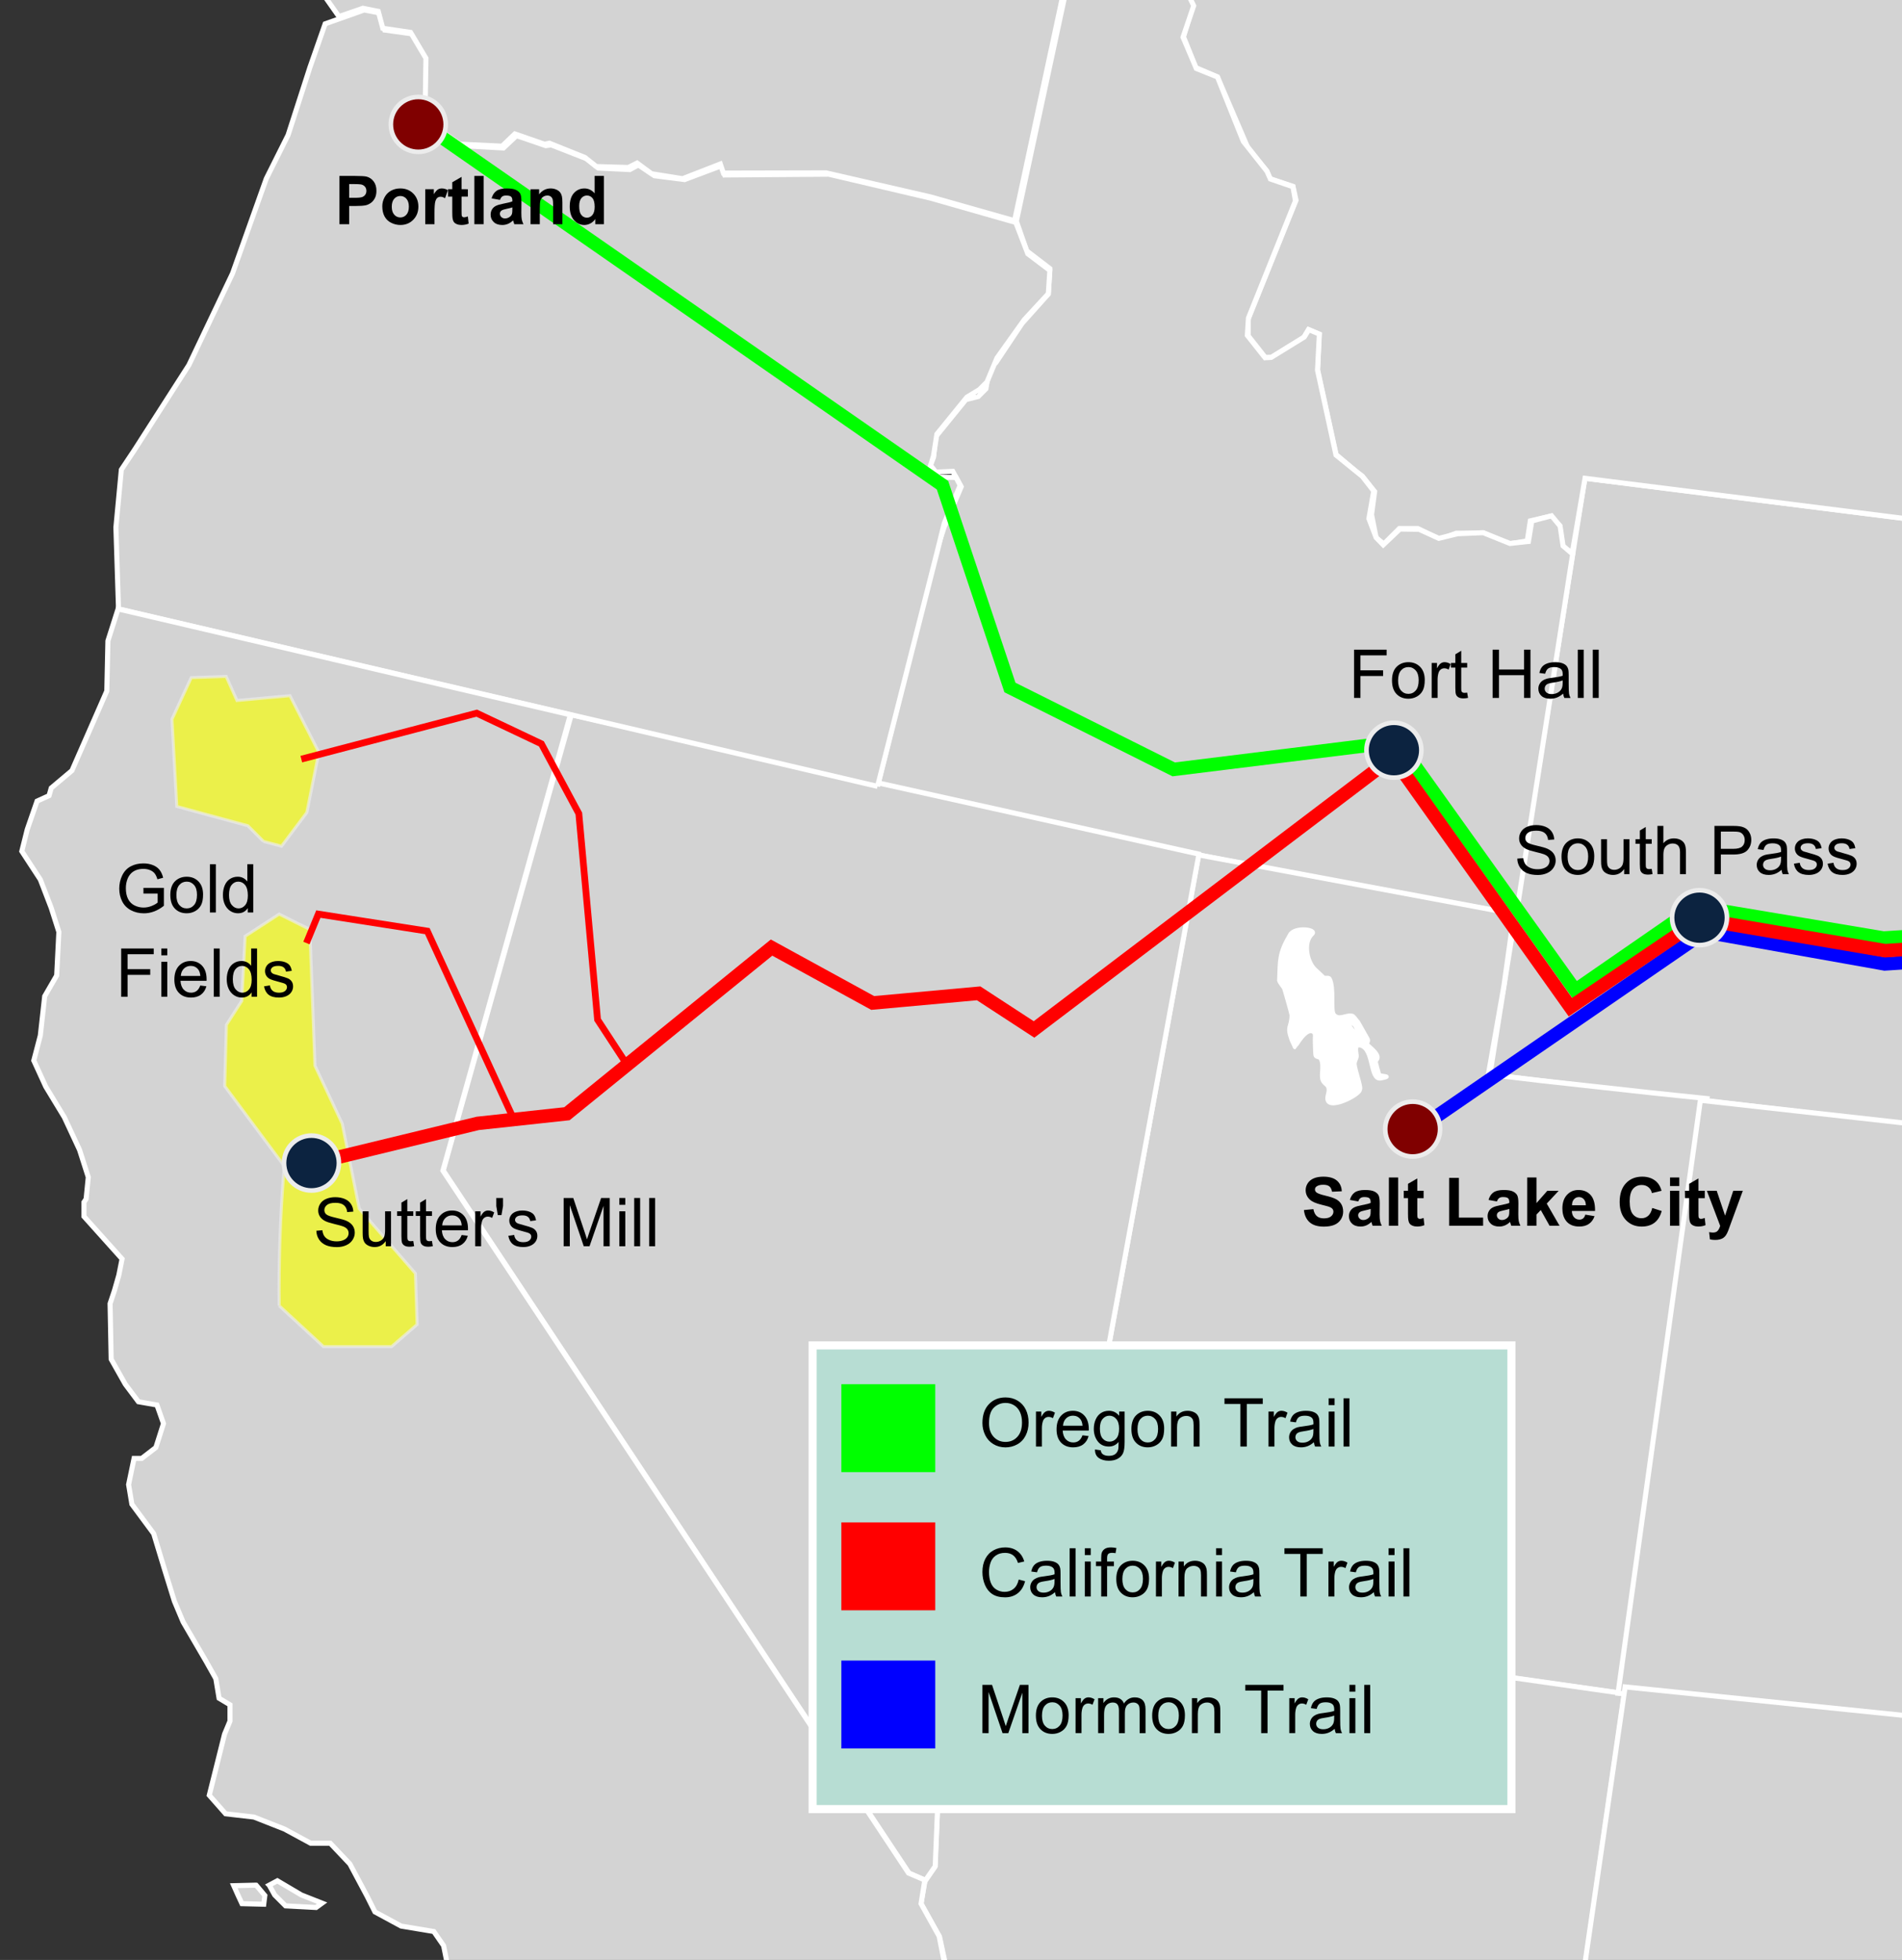<?xml version="1.0" encoding="UTF-8" standalone="no"?>
<!-- Created with Inkscape (http://www.inkscape.org/) -->

<svg
   xmlns:dc="http://purl.org/dc/elements/1.1/"
   xmlns:cc="http://creativecommons.org/ns#"
   xmlns:rdf="http://www.w3.org/1999/02/22-rdf-syntax-ns#"
   xmlns:svg="http://www.w3.org/2000/svg"
   xmlns="http://www.w3.org/2000/svg"
   xmlns:sodipodi="http://sodipodi.sourceforge.net/DTD/sodipodi-0.dtd"
   xmlns:inkscape="http://www.inkscape.org/namespaces/inkscape"
   width="282.1"
   height="290.67"
   id="svg4008"
   version="1.1"
   inkscape:version="0.48.0 r9654"
   sodipodi:docname="Emigrant trail endings with gold fields.svg">
  <rect width="100%" height="100%" fill="#333333" stroke="none"/>
  <defs
     id="defs4010">
    <inkscape:path-effect
       effect="spiro"
       id="path-effect4988"
       is_visible="true" />
    <inkscape:path-effect
       effect="spiro"
       id="path-effect4984"
       is_visible="true" />
    <inkscape:path-effect
       effect="spiro"
       id="path-effect4980"
       is_visible="true" />
    <inkscape:path-effect
       effect="spiro"
       id="path-effect4933"
       is_visible="true" />
    <inkscape:path-effect
       effect="spiro"
       id="path-effect4929"
       is_visible="true" />
    <inkscape:path-effect
       effect="spiro"
       id="path-effect4925"
       is_visible="true" />
    <inkscape:path-effect
       effect="spiro"
       id="path-effect4921"
       is_visible="true" />
    <inkscape:path-effect
       effect="spiro"
       id="path-effect4917"
       is_visible="true" />
  </defs>
  <sodipodi:namedview
     id="base"
     pagecolor="#ffffff"
     bordercolor="#666666"
     borderopacity="1.0"
     inkscape:pageopacity="0.0"
     inkscape:pageshadow="2"
     inkscape:zoom="1.4"
     inkscape:cx="209.02647"
     inkscape:cy="142.4453"
     inkscape:document-units="px"
     inkscape:current-layer="layer1"
     showgrid="false"
     fit-margin-top="0.1"
     fit-margin-left="0"
     fit-margin-right="0"
     fit-margin-bottom="0"
     inkscape:window-width="1366"
     inkscape:window-height="706"
     inkscape:window-x="-8"
     inkscape:window-y="-8"
     inkscape:window-maximized="1" />
  <g
     inkscape:label="Layer 1"
     inkscape:groupmode="layer"
     id="layer1"
     transform="translate(-214.493,-360.403)">
    <path
       inkscape:connector-curvature="0"
       d="m 556.3,444.774 -106.743,-13.457 -14.083,88.458 113.265,13.585 7.561,-88.586 z"
       id="WY"
       style="fill:#d3d3d3;fill-opacity:1;stroke:#ffffff;stroke-width:0.75;stroke-miterlimit:4;stroke-opacity:1;stroke-dasharray:none" />
    <path
       inkscape:connector-curvature="0"
       d="m 565.132,358.467 -30.674,-2.808 -29.261,-3.557 -29.261,-4.042 -32.332,-5.335 -18.429,-3.395 -32.724,-6.933 -4.479,21.348 3.429,7.545 -1.372,4.572 1.829,4.572 3.201,1.372 4.621,10.769 2.695,3.177 0.457,1.143 3.429,1.143 0.457,2.058 -7.087,17.604 0,2.515 2.515,3.201 0.914,0 4.801,-2.972 0.686,-1.143 1.6,0.686 -0.229,5.258 2.743,12.574 2.972,2.515 0.914,0.686 1.829,2.286 -0.457,3.429 0.686,3.429 1.143,0.914 2.286,-2.286 2.743,0 3.201,1.6 2.515,-0.914 4.115,0 3.658,1.6 2.743,-0.457 0.457,-2.972 2.972,-0.686 1.372,1.372 0.457,3.201 1.426,0.835 1.887,-11.035 106.746,13.429 8.802,-86.299 z"
       id="MT"
       style="fill:#d3d3d3;fill-opacity:1;stroke:#ffffff;stroke-width:0.75;stroke-miterlimit:4;stroke-opacity:1;stroke-dasharray:none" />
    <path
       inkscape:connector-curvature="0"
       d="m 344.402,477.982 8.771,-35.221 1.372,-4.23 2.515,-5.944 -1.257,-2.286 -2.515,0.114 -0.8,-1.029 0.457,-1.143 0.343,-3.086 4.458,-5.487 1.829,-0.457 1.143,-1.143 0.572,-3.201 0.914,-0.686 3.887,-5.83 3.887,-4.344 0.229,-3.772 -3.429,-2.629 -1.536,-4.401 13.625,-63.342 13.518,2.528 -4.408,21.383 3.56,7.485 -1.581,4.661 1.97,4.641 3.138,1.255 3.835,9.557 3.513,4.437 0.507,1.143 3.341,1.143 0.369,2.097 -6.971,17.376 -0.165,2.566 2.631,3.322 0.905,-0.049 4.911,-3.026 0.677,-1.095 1.562,0.659 -0.278,5.354 2.739,12.583 3.918,3.178 1.681,2.165 -0.717,4.084 1.066,2.807 1.062,1.091 2.479,-2.351 2.848,0.049 2.919,1.335 2.78,-0.682 3.794,-0.16 3.979,1.6 2.743,-0.297 0.497,-3.037 2.933,-0.765 1.26,1.516 0.441,2.945 1.424,1.213 -8.386,53.609 c 0,0 -87.966,-16.701 -94.959,-18.204 z"
       id="ID"
       style="fill:#d3d3d3;fill-opacity:1;stroke:#ffffff;stroke-width:0.75;stroke-miterlimit:4;stroke-opacity:1;stroke-dasharray:none" />
    <path
       inkscape:connector-curvature="0"
       d="m 455.421,611.603 -83.749,-11.872 20.588,-112.541 46.78,8.745 -1.485,10.63 -2.312,13.173 7.808,0.928 16.407,1.805 8.211,0.856 -12.248,88.277 z"
       id="UT"
       style="fill:#d3d3d3;fill-opacity:1;stroke:#ffffff;stroke-width:0.75;stroke-miterlimit:4;stroke-opacity:1;stroke-dasharray:none" />
    <path
       inkscape:connector-curvature="0"
       d="m 340.834,684.127 -2.627,2.158 -0.323,1.455 0.485,0.97 18.914,10.67 12.125,7.598 14.711,8.568 16.813,10.023 12.286,2.425 24.951,2.705 17.256,-119.127 -83.736,-11.917 -3.092,16.412 -1.606,0.015 -1.715,2.629 -2.515,-0.114 -1.257,-2.743 -2.743,-0.343 -0.914,-1.143 -0.914,0 -0.914,0.572 -1.943,1.029 -0.114,6.973 -0.229,1.715 -0.572,12.574 -1.486,2.172 -0.572,3.315 2.743,4.915 1.257,5.83 0.8,1.029 1.029,0.572 -0.114,2.286 -1.6,1.372 -3.429,1.715 -1.943,1.943 -1.486,3.658 -0.572,4.915 -2.858,2.743 -2.058,0.686 0.136,0.83 -0.457,1.715 0.457,0.8 3.658,0.572 -0.572,2.743 -1.486,2.172 -3.772,0.914 z"
       id="AZ"
       style="fill:#d3d3d3;fill-opacity:1;stroke:#ffffff;stroke-width:0.75;stroke-miterlimit:4;stroke-opacity:1;stroke-dasharray:none" />
    <path
       inkscape:connector-curvature="0"
       d="m 392.316,487.073 -23.639,128.823 -1.832,0.349 -1.573,2.406 -2.373,0.011 -1.472,-2.743 -2.618,-0.378 -0.771,-1.108 -1.038,-0.054 -2.778,1.644 -0.31,6.785 -0.362,5.777 -0.349,8.593 -1.447,2.089 -2.439,-1.074 -69.08,-104.201 18.989,-67.585 93.092,20.666 z"
       id="NV"
       style="fill:#d3d3d3;fill-opacity:1;stroke:#ffffff;stroke-width:0.75;stroke-miterlimit:4;stroke-opacity:1;stroke-dasharray:none" />
    <path
       inkscape:connector-curvature="0"
       d="m 344.645,477.029 8.85,-34.802 1.051,-4.23 2.354,-5.623 -0.616,-1.163 -2.515,-0.046 -1.282,-1.671 0.457,-1.464 0.503,-3.247 4.458,-5.487 1.829,-1.099 1.143,-1.143 1.486,-3.566 4.047,-5.669 3.566,-3.862 0.229,-3.451 -3.269,-2.469 -1.783,-4.643 -12.664,-3.612 -15.089,-3.544 -15.432,0.114 -0.457,-1.372 -5.487,2.058 -4.458,-0.572 -2.401,-1.6 -1.257,0.686 -4.687,-0.229 -1.715,-1.372 -5.258,-2.058 -0.8,0.114 -4.344,-1.486 -1.943,1.829 -6.173,-0.343 -5.944,-4.115 0.686,-0.8 0.229,-7.773 -2.286,-3.887 -4.115,-0.572 -0.686,-2.515 -2.354,-0.467 -5.799,2.059 -2.263,6.466 -3.233,10.023 -3.233,6.466 -5.011,14.064 -6.466,13.579 -8.083,12.61 -1.94,2.91 -0.808,8.568 0.386,12.08 112.578,26.321 z"
       id="OR"
       style="fill:#d3d3d3;fill-opacity:1;stroke:#ffffff;stroke-width:0.75;stroke-miterlimit:4;stroke-opacity:1;stroke-dasharray:none" />
    <path
       inkscape:connector-curvature="0"
       d="m 340.617,683.696 3.94,-0.489 1.486,-2.011 0.545,-2.941 -3.552,-0.59 -0.514,-0.668 0.477,-2.032 -0.159,-0.59 1.923,-0.62 3.043,-2.833 0.582,-4.995 1.38,-3.402 1.943,-2.166 3.519,-1.59 1.654,-1.605 0.069,-2.109 -0.993,-0.58 -1.023,-1.073 -1.155,-5.848 -2.685,-4.83 0.566,-3.505 -2.42,-1.029 -69.061,-104.178 18.902,-67.601 -67.08,-15.698 -1.507,4.733 -0.162,7.436 -5.173,11.801 -3.072,2.587 -0.323,1.132 -1.778,0.808 -1.455,4.203 -0.808,3.233 2.748,4.203 1.617,4.203 1.132,3.557 -0.323,6.466 -1.778,3.072 -0.647,5.82 -0.97,3.718 1.778,3.88 2.748,4.526 2.263,4.85 1.293,4.042 -0.323,3.233 -0.323,0.485 0,2.102 5.658,6.305 -0.485,2.425 -0.647,2.263 -0.647,1.94 0.162,8.245 2.102,3.718 1.94,2.587 2.748,0.485 0.97,2.748 -1.132,3.557 -2.102,1.617 -1.132,0 -0.808,3.88 0.485,2.91 3.233,4.365 1.617,5.335 1.455,4.688 1.293,3.072 3.395,5.82 1.455,2.587 0.485,2.91 1.617,0.97 0,2.425 -0.808,1.94 -1.778,7.113 -0.485,1.94 2.425,2.748 4.203,0.485 4.526,1.778 3.88,2.102 2.91,0 2.91,3.072 2.587,4.85 1.132,2.263 3.88,2.102 4.85,0.808 1.455,2.102 0.647,3.233 -1.455,0.647 0.323,0.97 3.233,0.808 2.748,0.162 3.16,-1.687 3.88,4.203 0.808,2.263 2.587,4.203 0.323,3.233 0,9.376 0.485,1.778 10.023,1.455 19.723,2.748 13.845,1.35 z m -88.135,-43.717 1.293,1.536 -0.162,1.293 -3.233,-0.081 -0.566,-1.212 -0.647,-1.455 3.314,-0.081 z m 1.94,0 1.212,-0.647 3.557,2.102 3.072,1.212 -0.889,0.647 -4.527,-0.242 -1.617,-1.617 -0.808,-1.455 z m 20.693,19.803 1.778,2.344 0.808,0.97 1.536,0.566 0.566,-1.455 -0.97,-1.778 -2.667,-2.021 -1.051,0.162 0,1.212 z m -1.455,8.649 1.778,3.152 1.212,1.94 -1.455,0.242 -1.293,-1.212 c 0,0 -0.727,-1.455 -0.727,-1.859 0,-0.404 0,-2.182 0,-2.182 l 0.485,-0.081 z"
       id="CA"
       style="fill:#d3d3d3;fill-opacity:1;stroke:#ffffff;stroke-width:0.75;stroke-miterlimit:4;stroke-opacity:1;stroke-dasharray:none" />
    <path
       inkscape:connector-curvature="0"
       d="m 409.125,498.95 c -1.269,1.161 -0.793,3.909 0.328,5.098 l 1.413,1.331 c 0.22,0.07 0.724,-0.081 0.85,0.145 0.756,1.364 0.12,4.72 0.653,5.35 0.685,0.809 1.663,0.047 2.489,0.108 0.118,0.009 0.264,0.039 0.353,0.118 0.214,0.186 0.508,0.626 0.733,0.865 l 1.422,2.514 c 0.219,0.449 -0.272,0.618 -0.059,0.839 0.432,0.447 2.184,1.651 1.278,2.396 -0.107,0.088 0.463,2.018 0.526,2.075 0.185,0.167 1.148,0.147 1.077,0.313 -0.044,0.104 -0.786,0.252 -0.917,0.271 -1.686,0.25 -0.981,-4.33 -2.978,-4.885 -1.006,-0.279 -0.537,1.209 -0.547,1.511 -0.014,0.446 -0.356,0.787 -0.311,1.259 0.08,0.854 0.961,3.273 0.816,3.646 l -0.074,0.241 c -0.4,0.906 -5.603,3.452 -4.743,0.578 0.446,-1.754 -0.69,-1.222 -0.876,-2.459 -0.103,-0.688 0.282,-2.22 -0.264,-2.908 -0.175,-0.22 -0.664,-0.102 -0.725,-0.507 -0.05,-0.331 -0.113,-2.464 -0.073,-2.791 0.019,-0.155 -0.003,-0.4 -0.125,-0.516 -1.076,-1.015 -2.775,2.199 -2.802,2.204 -0.045,0.009 -0.129,-0.232 -0.141,-0.265 l -0.394,-0.855 c -0.77,-2.14 -0.06,-1.69 0.001,-3.643 0.006,-0.201 -1.057,-3.946 -1.137,-4.06 -0.083,-0.118 -0.715,-0.982 -0.712,-1.046 0.135,-3.09 -0.058,-4.019 1.631,-6.889 0.728,-1.236 4.15,-0.809 3.307,-0.038 z m 6.421,13.709 c 0.7,1.686 0.14,1.439 -0.644,0.203 -0.212,-0.333 -0.891,-0.283 -0.993,-0.663 0.252,-0.114 0.409,-0.046 0.552,-0.041 0.429,0.016 0.897,0.045 1.085,0.5 z"
       id="path38"
       style="fill:#ffffff;fill-opacity:1;fill-rule:evenodd;stroke:#ffffff;stroke-width:0.557;stroke-linejoin:round;stroke-miterlimit:3.864;stroke-opacity:1;overflow:visible" />
    <path
       inkscape:connector-curvature="0"
       d="m 297.742,308.883 4.365,1.455 9.7,2.748 8.568,1.94 20.046,5.658 22.956,5.658 15.223,3.207 -13.632,63.586 -12.445,-3.525 -15.508,-3.571 -15.229,0.033 -0.456,-1.345 -5.599,2.179 -4.595,-0.737 -2.147,-1.584 -1.313,0.658 -4.736,-0.14 -1.698,-1.35 -5.263,-2.112 -0.735,0.147 -4.389,-1.524 -1.893,1.817 -6.266,-0.299 -5.926,-4.126 0.779,-0.933 0.121,-7.677 -2.282,-3.84 -4.115,-0.607 -0.677,-2.511 -2.276,-0.457 -3.555,1.231 -2.263,-3.219 0.323,-2.91 2.748,-0.323 1.617,-4.042 -2.587,-1.132 0.162,-3.718 4.365,-0.647 -2.748,-2.748 -1.455,-7.113 0.647,-2.91 0,-7.921 -1.778,-3.233 2.263,-9.376 2.102,0.485 2.425,2.91 2.748,2.587 3.233,1.94 4.527,2.102 3.072,0.647 2.91,1.455 3.395,0.97 2.263,-0.162 0,-2.425 1.293,-1.132 2.102,-1.293 0.323,1.132 0.323,1.778 -2.263,0.485 -0.323,2.102 1.778,1.455 1.132,2.425 0.647,1.94 1.455,-0.162 0.162,-1.293 -0.97,-1.293 -0.485,-3.233 0.808,-1.778 -0.647,-1.455 0,-2.263 1.778,-3.557 -1.132,-2.587 -2.425,-4.85 0.323,-0.808 1.132,-0.808 z m -9.457,5.979 2.021,-0.162 0.485,1.374 1.536,-1.617 2.344,0 0.808,1.536 -1.536,1.697 0.647,0.808 -0.727,2.021 -1.374,0.404 c 0,0 -0.889,0.081 -0.889,-0.242 0,-0.323 1.455,-2.587 1.455,-2.587 l -1.697,-0.566 -0.323,1.455 -0.727,0.647 -1.536,-2.263 -0.485,-2.506 z"
       id="WA"
       style="fill:#d3d3d3;fill-opacity:1;stroke:#ffffff;stroke-width:0.75;stroke-miterlimit:4;stroke-opacity:1;stroke-dasharray:none" />
    <path
       inkscape:connector-curvature="0"
       d="m 575.176,622.549 4.903,-86.325 -113.389,-12.644 -12.214,87.939 120.699,11.03 z"
       id="CO"
       style="fill:#d3d3d3;fill-opacity:1;stroke:#ffffff;stroke-width:0.75;stroke-miterlimit:4;stroke-opacity:1;stroke-dasharray:none" />
    <path
       style="opacity:0.65;fill:#f8ff00;fill-opacity:1;stroke:#ececec;stroke-width:0.451;stroke-linecap:butt;stroke-linejoin:miter;stroke-miterlimit:4;stroke-opacity:1"
       d="M 253.571,485.183 251.25,482.862 240.714,480.005 240,467.065 l 2.857,-6.167 5.179,-0.179 1.607,3.571 7.857,-0.714 4.286,8.393 -1.786,8.929 -3.75,5 -2.679,-0.714"
       id="path4915"
       inkscape:connector-curvature="0" />
    <path
       style="opacity:0.65;fill:#f8ff00;fill-opacity:1;stroke:#ececec;stroke-width:0.451;stroke-linecap:butt;stroke-linejoin:miter;stroke-miterlimit:4;stroke-opacity:1"
       d="m 255.9,554.05 c -0.018,-1.599 -0.018,-3.199 0,-4.798 0.059,-5.31 0.311,-10.618 0.758,-15.91 l -8.839,-11.869 0.253,-9.091 2.273,-3.536 0.505,-9.596 5.051,-3.283 4.546,2.273 0.758,20.203 4.041,8.586 2.525,12.627 8.334,9.596 0.253,7.576 -3.788,3.283 -10.102,0 -6.566,-6.061"
       id="path4919"
       inkscape:connector-curvature="0" />
    <path
       style="fill:none;stroke:#0000ff;stroke-width:2;stroke-linecap:butt;stroke-linejoin:miter;stroke-miterlimit:4;stroke-opacity:1"
       d="m 425.415,527.429 41.921,-28.83 26.694,4.758 62.513,-4.102"
       id="path4923"
       inkscape:connector-curvature="0" />
    <path
       style="fill:none;stroke:#00ff00;stroke-width:2;stroke-linecap:butt;stroke-linejoin:miter;stroke-miterlimit:4;stroke-opacity:1"
       d="m 278.214,379.505 76.071,52.857 10,30 24.286,12.143 33.214,-4.107 26.339,36.875 17.946,-12.411 27.782,4.657 62.486,-3.943"
       id="path4927"
       inkscape:connector-curvature="0" />
    <path
       style="fill:none;stroke:#ff0000;stroke-width:2;stroke-linecap:butt;stroke-linejoin:miter;stroke-miterlimit:4;stroke-opacity:1"
       d="m 261.786,532.719 23.571,-5.714 13.214,-1.429 30.357,-24.643 15,8.214 15.714,-1.429 8.214,5.357 53.214,-40.357 26.339,37.054 19.286,-13.036 27.395,4.657 62.337,-4.032 0,0"
       id="path4931"
       inkscape:connector-curvature="0" />
    <path
       transform="matrix(0.686,0,0,0.686,145.63,200.665)"
       style="fill:#0c2340;fill-opacity:1;stroke:#ececec;stroke-width:1;stroke-miterlimit:4;stroke-opacity:1;stroke-dashoffset:0"
       d="m 473.762,431.245 c 0,3.278 -2.657,5.935 -5.935,5.935 -3.278,0 -5.935,-2.657 -5.935,-5.935 0,-3.278 2.657,-5.935 5.935,-5.935 3.278,0 5.935,2.657 5.935,5.935 z"
       id="path4081"
       inkscape:connector-curvature="0" />
    <path
       transform="matrix(0.686,0,0,0.686,100.306,175.827)"
       style="fill:#0c2340;fill-opacity:1;stroke:#ececec;stroke-width:1;stroke-miterlimit:4;stroke-opacity:1;stroke-dashoffset:0"
       d="m 473.762,431.245 c 0,3.278 -2.657,5.935 -5.935,5.935 -3.278,0 -5.935,-2.657 -5.935,-5.935 0,-3.278 2.657,-5.935 5.935,-5.935 3.278,0 5.935,2.657 5.935,5.935 z"
       id="path4081-0"
       inkscape:connector-curvature="0" />
    <path
       transform="matrix(0.686,0,0,0.686,103.084,232.017)"
       style="fill:#800000;fill-opacity:1;stroke:#ececec;stroke-width:1;stroke-miterlimit:4;stroke-opacity:1;stroke-dashoffset:0"
       d="m 473.762,431.245 c 0,3.278 -2.657,5.935 -5.935,5.935 -3.278,0 -5.935,-2.657 -5.935,-5.935 0,-3.278 2.657,-5.935 5.935,-5.935 3.278,0 5.935,2.657 5.935,5.935 z"
       id="path4081-9"
       inkscape:connector-curvature="0" />
    <path
       transform="matrix(0.686,0,0,0.686,-44.398,83.019)"
       style="fill:#800000;fill-opacity:1;stroke:#ececec;stroke-width:1;stroke-miterlimit:4;stroke-opacity:1;stroke-dashoffset:0"
       d="m 473.762,431.245 c 0,3.278 -2.657,5.935 -5.935,5.935 -3.278,0 -5.935,-2.657 -5.935,-5.935 0,-3.278 2.657,-5.935 5.935,-5.935 3.278,0 5.935,2.657 5.935,5.935 z"
       id="path4081-9-4"
       inkscape:connector-curvature="0" />
    <path
       style="fill:none;stroke:#ff0000;stroke-width:1px;stroke-linecap:butt;stroke-linejoin:miter;stroke-opacity:1"
       d="m 259.941,500.259 1.768,-4.293 16.162,2.525 12.879,28.032 0,0"
       id="path4978"
       inkscape:connector-curvature="0" />
    <path
       style="fill:none;stroke:#ff0000;stroke-width:1px;stroke-linecap:butt;stroke-linejoin:miter;stroke-opacity:1"
       d="m 259.183,472.985 26.011,-6.819 9.596,4.546 5.556,10.354 2.778,30.557 4.293,6.566"
       id="path4982"
       inkscape:connector-curvature="0" />
    <path
       transform="matrix(0.686,0,0,0.686,-60.24,237.055)"
       style="fill:#0c2340;fill-opacity:1;stroke:#ececec;stroke-width:1;stroke-miterlimit:4;stroke-opacity:1;stroke-dashoffset:0"
       d="m 473.762,431.245 c 0,3.278 -2.657,5.935 -5.935,5.935 -3.278,0 -5.935,-2.657 -5.935,-5.935 0,-3.278 2.657,-5.935 5.935,-5.935 3.278,0 5.935,2.657 5.935,5.935 z"
       id="path4081-8"
       inkscape:connector-curvature="0" />
    <g
       transform="translate(-23.912,88.081)"
       style="font-size:10px;font-style:normal;font-variant:normal;font-weight:bold;font-stretch:normal;line-height:125%;letter-spacing:0px;word-spacing:0px;fill:#000000;fill-opacity:1;stroke:none;font-family:Arial;-inkscape-font-specification:Arial Bold"
       id="flowRoot5008">
      <path
         d="m 431.799,451.777 1.406,-0.137 c 0.085,0.472 0.256,0.819 0.515,1.04 0.259,0.221 0.608,0.332 1.047,0.332 0.465,1e-5 0.816,-0.099 1.052,-0.295 0.236,-0.197 0.354,-0.427 0.354,-0.691 -1e-5,-0.169 -0.05,-0.313 -0.149,-0.432 -0.099,-0.119 -0.273,-0.222 -0.52,-0.31 -0.169,-0.059 -0.555,-0.163 -1.157,-0.312 -0.775,-0.192 -1.318,-0.428 -1.631,-0.708 -0.439,-0.394 -0.659,-0.874 -0.659,-1.44 0,-0.365 0.103,-0.706 0.31,-1.023 0.207,-0.317 0.505,-0.559 0.894,-0.725 0.389,-0.166 0.859,-0.249 1.409,-0.249 0.898,10e-6 1.575,0.197 2.029,0.591 0.454,0.394 0.693,0.92 0.715,1.577 l -1.445,0.064 c -0.062,-0.368 -0.195,-0.632 -0.398,-0.793 -0.203,-0.161 -0.509,-0.242 -0.916,-0.242 -0.42,10e-6 -0.749,0.086 -0.986,0.259 -0.153,0.111 -0.23,0.259 -0.23,0.444 0,0.169 0.072,0.314 0.215,0.435 0.182,0.153 0.625,0.312 1.328,0.479 0.703,0.166 1.223,0.338 1.56,0.515 0.337,0.177 0.601,0.42 0.791,0.728 0.19,0.308 0.286,0.688 0.286,1.14 -1e-5,0.41 -0.114,0.794 -0.342,1.152 -0.228,0.358 -0.55,0.624 -0.967,0.798 -0.417,0.174 -0.936,0.261 -1.558,0.261 -0.905,0 -1.6,-0.209 -2.085,-0.627 -0.485,-0.418 -0.775,-1.028 -0.869,-1.829 z"
         style="-inkscape-font-specification:Arial Bold"
         id="path5333"
         inkscape:connector-curvature="0" />
      <path
         d="m 439.86,450.502 -1.245,-0.225 c 0.14,-0.501 0.381,-0.872 0.723,-1.113 0.342,-0.241 0.85,-0.361 1.523,-0.361 0.612,10e-6 1.068,0.072 1.367,0.217 0.299,0.145 0.51,0.329 0.632,0.552 0.122,0.223 0.183,0.632 0.183,1.228 l -0.015,1.602 c -10e-6,0.456 0.022,0.792 0.066,1.008 0.044,0.216 0.126,0.448 0.247,0.696 l -1.357,0 c -0.036,-0.091 -0.08,-0.226 -0.132,-0.405 -0.023,-0.081 -0.039,-0.135 -0.049,-0.161 -0.234,0.228 -0.485,0.399 -0.752,0.513 -0.267,0.114 -0.552,0.171 -0.854,0.171 -0.534,0 -0.955,-0.145 -1.262,-0.435 -0.308,-0.29 -0.461,-0.656 -0.461,-1.099 0,-0.293 0.07,-0.554 0.21,-0.784 0.14,-0.229 0.336,-0.405 0.588,-0.527 0.252,-0.122 0.616,-0.229 1.091,-0.32 0.641,-0.12 1.086,-0.233 1.333,-0.337 l 0,-0.137 c 0,-0.264 -0.065,-0.452 -0.195,-0.564 -0.13,-0.112 -0.376,-0.168 -0.737,-0.168 -0.244,0 -0.435,0.048 -0.571,0.144 -0.137,0.096 -0.247,0.264 -0.332,0.505 z m 1.836,1.113 c -0.176,0.059 -0.454,0.129 -0.835,0.21 -0.381,0.081 -0.63,0.161 -0.747,0.239 -0.179,0.127 -0.269,0.288 -0.269,0.483 0,0.192 0.072,0.358 0.215,0.498 0.143,0.14 0.326,0.21 0.547,0.21 0.247,0 0.483,-0.081 0.708,-0.244 0.166,-0.124 0.275,-0.275 0.327,-0.454 0.036,-0.117 0.054,-0.34 0.054,-0.669 z"
         style="-inkscape-font-specification:Arial Bold"
         id="path5335"
         inkscape:connector-curvature="0" />
      <path
         d="m 444.401,454.106 0,-7.158 1.372,0 0,7.158 z"
         style="-inkscape-font-specification:Arial Bold"
         id="path5337"
         inkscape:connector-curvature="0" />
      <path
         d="m 449.553,448.92 0,1.094 -0.938,0 0,2.09 c 0,0.423 0.009,0.67 0.027,0.74 0.018,0.07 0.059,0.128 0.122,0.173 0.064,0.046 0.141,0.068 0.232,0.068 0.127,0 0.311,-0.044 0.552,-0.132 l 0.117,1.064 c -0.319,0.137 -0.68,0.205 -1.084,0.205 -0.247,0 -0.47,-0.042 -0.669,-0.125 -0.199,-0.083 -0.344,-0.19 -0.437,-0.322 -0.093,-0.132 -0.157,-0.31 -0.193,-0.535 -0.029,-0.16 -0.044,-0.482 -0.044,-0.967 l 0,-2.261 -0.63,0 0,-1.094 0.63,0 0,-1.03 1.377,-0.801 0,1.831 z"
         style="-inkscape-font-specification:Arial Bold"
         id="path5339"
         inkscape:connector-curvature="0" />
      <path
         d="m 453.337,454.106 0,-7.1 1.445,0 0,5.894 3.594,0 0,1.206 z"
         style="-inkscape-font-specification:Arial Bold"
         id="path5341"
         inkscape:connector-curvature="0" />
      <path
         d="m 460.427,450.502 -1.245,-0.225 c 0.14,-0.501 0.381,-0.872 0.723,-1.113 0.342,-0.241 0.85,-0.361 1.523,-0.361 0.612,10e-6 1.068,0.072 1.367,0.217 0.299,0.145 0.51,0.329 0.632,0.552 0.122,0.223 0.183,0.632 0.183,1.228 l -0.015,1.602 c 0,0.456 0.022,0.792 0.066,1.008 0.044,0.216 0.126,0.448 0.247,0.696 l -1.357,0 c -0.036,-0.091 -0.08,-0.226 -0.132,-0.405 -0.023,-0.081 -0.039,-0.135 -0.049,-0.161 -0.234,0.228 -0.485,0.399 -0.752,0.513 -0.267,0.114 -0.552,0.171 -0.854,0.171 -0.534,0 -0.955,-0.145 -1.262,-0.435 -0.308,-0.29 -0.461,-0.656 -0.461,-1.099 0,-0.293 0.07,-0.554 0.21,-0.784 0.14,-0.229 0.336,-0.405 0.588,-0.527 0.252,-0.122 0.616,-0.229 1.091,-0.32 0.641,-0.12 1.086,-0.233 1.333,-0.337 l 0,-0.137 c -1e-5,-0.264 -0.065,-0.452 -0.195,-0.564 -0.13,-0.112 -0.376,-0.168 -0.737,-0.168 -0.244,0 -0.435,0.048 -0.571,0.144 -0.137,0.096 -0.247,0.264 -0.332,0.505 z m 1.836,1.113 c -0.176,0.059 -0.454,0.129 -0.835,0.21 -0.381,0.081 -0.63,0.161 -0.747,0.239 -0.179,0.127 -0.269,0.288 -0.269,0.483 0,0.192 0.072,0.358 0.215,0.498 0.143,0.14 0.326,0.21 0.547,0.21 0.247,0 0.483,-0.081 0.708,-0.244 0.166,-0.124 0.275,-0.275 0.327,-0.454 0.036,-0.117 0.054,-0.34 0.054,-0.669 z"
         style="-inkscape-font-specification:Arial Bold"
         id="path5343"
         inkscape:connector-curvature="0" />
      <path
         d="m 464.919,454.106 0,-7.158 1.372,0 0,3.799 1.606,-1.826 1.689,0 -1.772,1.895 1.899,3.291 -1.48,0 -1.304,-2.329 -0.64,0.669 0,1.66 z"
         style="-inkscape-font-specification:Arial Bold"
         id="path5345"
         inkscape:connector-curvature="0" />
      <path
         d="m 473.537,452.455 1.367,0.23 c -0.176,0.501 -0.453,0.883 -0.833,1.145 -0.379,0.262 -0.854,0.393 -1.423,0.393 -0.902,0 -1.569,-0.295 -2.002,-0.884 -0.342,-0.472 -0.513,-1.068 -0.513,-1.787 0,-0.859 0.225,-1.532 0.674,-2.019 0.449,-0.487 1.017,-0.73 1.704,-0.73 0.771,10e-6 1.38,0.255 1.826,0.764 0.446,0.509 0.659,1.29 0.64,2.341 l -3.438,0 c 0.01,0.407 0.12,0.723 0.332,0.95 0.212,0.226 0.475,0.339 0.791,0.339 0.215,0 0.396,-0.059 0.542,-0.176 0.146,-0.117 0.257,-0.306 0.332,-0.566 z m 0.078,-1.387 c -0.01,-0.397 -0.112,-0.699 -0.308,-0.906 -0.195,-0.207 -0.433,-0.31 -0.713,-0.31 -0.299,0 -0.547,0.109 -0.742,0.327 -0.195,0.218 -0.291,0.514 -0.288,0.889 z"
         style="-inkscape-font-specification:Arial Bold"
         id="path5347"
         inkscape:connector-curvature="0" />
      <path
         d="m 483.464,451.474 1.401,0.444 c -0.215,0.781 -0.572,1.361 -1.072,1.741 -0.5,0.379 -1.134,0.569 -1.902,0.569 -0.951,-10e-6 -1.732,-0.325 -2.344,-0.974 -0.612,-0.649 -0.918,-1.537 -0.918,-2.664 0,-1.191 0.308,-2.117 0.923,-2.776 0.615,-0.659 1.424,-0.989 2.427,-0.989 0.876,10e-6 1.587,0.259 2.134,0.776 0.326,0.306 0.57,0.745 0.732,1.318 l -1.431,0.342 c -0.085,-0.371 -0.261,-0.664 -0.53,-0.879 -0.269,-0.215 -0.595,-0.322 -0.979,-0.322 -0.531,10e-6 -0.961,0.19 -1.292,0.571 -0.33,0.381 -0.496,0.998 -0.496,1.851 0,0.905 0.163,1.549 0.488,1.934 0.326,0.384 0.749,0.576 1.27,0.576 0.384,0 0.715,-0.122 0.991,-0.366 0.277,-0.244 0.475,-0.628 0.596,-1.152 z"
         style="-inkscape-font-specification:Arial Bold"
         id="path5349"
         inkscape:connector-curvature="0" />
      <path
         d="m 486.101,448.217 0,-1.27 1.372,0 0,1.27 z m 0,5.889 0,-5.186 1.372,0 0,5.186 z"
         style="-inkscape-font-specification:Arial Bold"
         id="path5351"
         inkscape:connector-curvature="0" />
      <path
         d="m 491.252,448.92 0,1.094 -0.938,0 0,2.09 c 0,0.423 0.009,0.67 0.027,0.74 0.018,0.07 0.059,0.128 0.122,0.173 0.064,0.046 0.141,0.068 0.232,0.068 0.127,0 0.311,-0.044 0.552,-0.132 l 0.117,1.064 c -0.319,0.137 -0.68,0.205 -1.084,0.205 -0.247,0 -0.47,-0.042 -0.669,-0.125 -0.199,-0.083 -0.344,-0.19 -0.437,-0.322 -0.093,-0.132 -0.157,-0.31 -0.193,-0.535 -0.029,-0.16 -0.044,-0.482 -0.044,-0.967 l 0,-2.261 -0.63,0 0,-1.094 0.63,0 0,-1.03 1.377,-0.801 0,1.831 z"
         style="-inkscape-font-specification:Arial Bold"
         id="path5353"
         inkscape:connector-curvature="0" />
      <path
         d="m 491.564,448.92 1.46,0 1.24,3.682 1.211,-3.682 1.421,0 -1.831,4.99 -0.327,0.903 c -0.12,0.303 -0.235,0.534 -0.344,0.693 -0.109,0.16 -0.234,0.289 -0.376,0.388 -0.142,0.099 -0.316,0.177 -0.522,0.232 -0.207,0.055 -0.44,0.083 -0.701,0.083 -0.264,-10e-6 -0.522,-0.028 -0.776,-0.083 l -0.122,-1.074 c 0.215,0.042 0.409,0.064 0.581,0.064 0.319,0 0.555,-0.094 0.708,-0.281 0.153,-0.187 0.27,-0.426 0.352,-0.715 z"
         style="-inkscape-font-specification:Arial Bold"
         id="path5355"
         inkscape:connector-curvature="0" />
    </g>
    <g
       transform="translate(-25.015,78.781)"
       style="font-size:10px;font-style:normal;font-variant:normal;font-weight:normal;font-stretch:normal;line-height:125%;letter-spacing:0px;word-spacing:0px;fill:#000000;fill-opacity:1;stroke:none;font-family:Arial;-inkscape-font-specification:Arial"
       id="flowRoot5016">
      <path
         d="m 464.543,408.962 0.894,-0.078 c 0.042,0.358 0.141,0.652 0.295,0.881 0.155,0.23 0.395,0.415 0.72,0.557 0.326,0.142 0.692,0.212 1.099,0.212 0.361,0 0.68,-0.054 0.957,-0.161 0.277,-0.107 0.483,-0.255 0.618,-0.442 0.135,-0.187 0.203,-0.391 0.203,-0.613 0,-0.225 -0.065,-0.421 -0.195,-0.588 -0.13,-0.168 -0.345,-0.308 -0.645,-0.422 -0.192,-0.075 -0.617,-0.191 -1.274,-0.349 -0.658,-0.158 -1.118,-0.307 -1.382,-0.447 -0.342,-0.179 -0.597,-0.401 -0.764,-0.666 -0.168,-0.265 -0.251,-0.562 -0.251,-0.891 0,-0.361 0.103,-0.699 0.308,-1.013 0.205,-0.314 0.505,-0.553 0.898,-0.715 0.394,-0.163 0.832,-0.244 1.313,-0.244 0.531,10e-6 0.999,0.086 1.404,0.256 0.405,0.171 0.717,0.422 0.935,0.754 0.218,0.332 0.335,0.708 0.352,1.128 l -0.908,0.068 c -0.049,-0.452 -0.214,-0.794 -0.496,-1.025 -0.282,-0.231 -0.697,-0.347 -1.248,-0.347 -0.573,10e-6 -0.99,0.105 -1.252,0.315 -0.262,0.21 -0.393,0.463 -0.393,0.759 0,0.257 0.093,0.469 0.278,0.635 0.182,0.166 0.658,0.336 1.428,0.51 0.77,0.174 1.298,0.326 1.584,0.457 0.417,0.192 0.724,0.435 0.923,0.73 0.199,0.295 0.298,0.634 0.298,1.018 -1e-5,0.381 -0.109,0.74 -0.327,1.077 -0.218,0.337 -0.531,0.599 -0.94,0.786 -0.409,0.187 -0.868,0.281 -1.379,0.281 -0.648,-10e-6 -1.191,-0.094 -1.628,-0.283 -0.438,-0.189 -0.781,-0.473 -1.03,-0.852 -0.249,-0.379 -0.38,-0.808 -0.393,-1.287 z"
         id="path5358"
         inkscape:connector-curvature="0" />
      <path
         d="m 471.105,408.669 c 0,-0.96 0.267,-1.672 0.801,-2.134 0.446,-0.384 0.99,-0.576 1.631,-0.576 0.713,10e-6 1.296,0.234 1.748,0.701 0.452,0.467 0.679,1.112 0.679,1.936 -10e-6,0.667 -0.1,1.192 -0.3,1.575 -0.2,0.382 -0.492,0.68 -0.874,0.891 -0.382,0.212 -0.8,0.317 -1.252,0.317 -0.726,0 -1.313,-0.233 -1.76,-0.698 -0.448,-0.465 -0.671,-1.136 -0.671,-2.012 z m 0.903,0 c 0,0.664 0.145,1.161 0.435,1.492 0.29,0.33 0.654,0.496 1.094,0.496 0.436,0 0.799,-0.166 1.089,-0.498 0.29,-0.332 0.435,-0.838 0.435,-1.519 -10e-6,-0.641 -0.146,-1.127 -0.437,-1.458 -0.291,-0.33 -0.653,-0.496 -1.086,-0.496 -0.439,0 -0.804,0.164 -1.094,0.493 -0.29,0.329 -0.435,0.825 -0.435,1.489 z"
         id="path5360"
         inkscape:connector-curvature="0" />
      <path
         d="m 480.397,411.262 0,-0.762 c -0.404,0.586 -0.952,0.879 -1.646,0.879 -0.306,0 -0.592,-0.059 -0.857,-0.176 -0.265,-0.117 -0.462,-0.264 -0.591,-0.442 -0.129,-0.177 -0.219,-0.395 -0.271,-0.652 -0.036,-0.173 -0.054,-0.446 -0.054,-0.82 l 0,-3.213 0.879,0 0,2.876 c 0,0.459 0.018,0.768 0.054,0.928 0.055,0.231 0.173,0.413 0.352,0.544 0.179,0.132 0.4,0.198 0.664,0.198 0.264,0 0.511,-0.068 0.742,-0.203 0.231,-0.135 0.395,-0.319 0.491,-0.552 0.096,-0.233 0.144,-0.57 0.144,-1.013 l 0,-2.778 0.879,0 0,5.186 z"
         id="path5362"
         inkscape:connector-curvature="0" />
      <path
         d="m 484.484,410.476 0.127,0.776 c -0.247,0.052 -0.469,0.078 -0.664,0.078 -0.319,0 -0.566,-0.05 -0.742,-0.151 -0.176,-0.101 -0.299,-0.234 -0.371,-0.398 -0.072,-0.164 -0.107,-0.51 -0.107,-1.038 l 0,-2.983 -0.645,0 0,-0.684 0.645,0 0,-1.284 0.874,-0.527 0,1.812 0.884,0 0,0.684 -0.884,0 0,3.032 c -1e-5,0.251 0.015,0.412 0.046,0.483 0.031,0.072 0.081,0.129 0.151,0.171 0.07,0.042 0.17,0.064 0.3,0.064 0.098,0 0.226,-0.011 0.386,-0.034 z"
         id="path5364"
         inkscape:connector-curvature="0" />
      <path
         d="m 485.339,411.262 0,-7.158 0.879,0 0,2.568 c 0.41,-0.475 0.928,-0.713 1.553,-0.713 0.384,10e-6 0.718,0.076 1.001,0.227 0.283,0.151 0.486,0.361 0.608,0.627 0.122,0.267 0.183,0.654 0.183,1.162 l 0,3.286 -0.879,0 0,-3.286 c 0,-0.439 -0.095,-0.759 -0.286,-0.959 -0.19,-0.2 -0.46,-0.3 -0.808,-0.3 -0.26,0 -0.505,0.068 -0.735,0.203 -0.229,0.135 -0.393,0.318 -0.491,0.549 -0.098,0.231 -0.146,0.55 -0.146,0.957 l 0,2.837 z"
         id="path5366"
         inkscape:connector-curvature="0" />
      <path
         d="m 493.791,411.262 0,-7.158 2.7,0 c 0.475,1e-5 0.838,0.023 1.089,0.068 0.352,0.059 0.646,0.17 0.884,0.334 0.238,0.164 0.429,0.395 0.574,0.691 0.145,0.296 0.217,0.622 0.217,0.977 0,0.609 -0.194,1.124 -0.581,1.545 -0.387,0.422 -1.087,0.632 -2.1,0.632 l -1.836,0 0,2.91 z m 0.947,-3.755 1.851,0 c 0.612,1e-5 1.047,-0.114 1.304,-0.342 0.257,-0.228 0.386,-0.548 0.386,-0.962 0,-0.299 -0.076,-0.556 -0.227,-0.769 -0.151,-0.213 -0.351,-0.354 -0.598,-0.422 -0.16,-0.042 -0.454,-0.064 -0.884,-0.064 l -1.831,0 z"
         id="path5368"
         inkscape:connector-curvature="0" />
      <path
         d="m 503.742,410.622 c -0.326,0.277 -0.639,0.472 -0.94,0.586 -0.301,0.114 -0.624,0.171 -0.969,0.171 -0.57,0 -1.007,-0.139 -1.313,-0.417 -0.306,-0.278 -0.459,-0.634 -0.459,-1.067 0,-0.254 0.058,-0.486 0.173,-0.696 0.116,-0.21 0.267,-0.378 0.454,-0.505 0.187,-0.127 0.398,-0.223 0.632,-0.288 0.173,-0.046 0.433,-0.089 0.781,-0.132 0.71,-0.085 1.232,-0.186 1.567,-0.303 0.003,-0.12 0.005,-0.197 0.005,-0.229 -10e-6,-0.358 -0.083,-0.61 -0.249,-0.757 -0.225,-0.199 -0.558,-0.298 -1.001,-0.298 -0.413,0 -0.719,0.072 -0.916,0.217 -0.197,0.145 -0.343,0.401 -0.437,0.769 l -0.859,-0.117 c 0.078,-0.368 0.207,-0.665 0.386,-0.891 0.179,-0.226 0.438,-0.4 0.776,-0.522 0.339,-0.122 0.731,-0.183 1.177,-0.183 0.443,10e-6 0.802,0.052 1.079,0.156 0.277,0.104 0.48,0.235 0.61,0.393 0.13,0.158 0.221,0.357 0.273,0.598 0.029,0.15 0.044,0.42 0.044,0.811 l 0,1.172 c -10e-6,0.817 0.019,1.334 0.056,1.55 0.037,0.216 0.111,0.424 0.222,0.623 l -0.918,0 c -0.091,-0.182 -0.15,-0.396 -0.176,-0.64 z m -0.073,-1.963 c -0.319,0.13 -0.798,0.241 -1.436,0.332 -0.361,0.052 -0.617,0.111 -0.767,0.176 -0.15,0.065 -0.265,0.16 -0.347,0.286 -0.081,0.125 -0.122,0.264 -0.122,0.417 0,0.234 0.089,0.43 0.266,0.586 0.177,0.156 0.437,0.234 0.779,0.234 0.339,0 0.64,-0.074 0.903,-0.222 0.264,-0.148 0.457,-0.351 0.581,-0.608 0.094,-0.199 0.142,-0.492 0.142,-0.879 z"
         id="path5370"
         inkscape:connector-curvature="0" />
      <path
         d="m 505.573,409.714 0.869,-0.137 c 0.049,0.348 0.185,0.615 0.408,0.801 0.223,0.186 0.535,0.278 0.935,0.278 0.404,0 0.703,-0.082 0.898,-0.247 0.195,-0.164 0.293,-0.357 0.293,-0.579 0,-0.199 -0.086,-0.355 -0.259,-0.469 -0.12,-0.078 -0.42,-0.177 -0.898,-0.298 -0.645,-0.163 -1.091,-0.304 -1.34,-0.422 -0.249,-0.119 -0.438,-0.283 -0.566,-0.493 -0.129,-0.21 -0.193,-0.442 -0.193,-0.696 0,-0.231 0.053,-0.445 0.159,-0.642 0.106,-0.197 0.25,-0.361 0.432,-0.491 0.137,-0.101 0.323,-0.186 0.559,-0.256 0.236,-0.07 0.489,-0.105 0.759,-0.105 0.407,10e-6 0.764,0.059 1.072,0.176 0.308,0.117 0.535,0.276 0.681,0.476 0.146,0.2 0.247,0.468 0.303,0.803 l -0.859,0.117 c -0.039,-0.267 -0.152,-0.475 -0.339,-0.625 -0.187,-0.15 -0.452,-0.225 -0.793,-0.225 -0.404,0 -0.692,0.067 -0.864,0.2 -0.173,0.133 -0.259,0.29 -0.259,0.469 -1e-5,0.114 0.036,0.216 0.107,0.308 0.072,0.094 0.184,0.173 0.337,0.234 0.088,0.033 0.347,0.107 0.776,0.225 0.622,0.166 1.056,0.302 1.301,0.408 0.246,0.106 0.439,0.26 0.579,0.461 0.14,0.202 0.21,0.452 0.21,0.752 0,0.293 -0.086,0.569 -0.256,0.828 -0.171,0.259 -0.417,0.459 -0.74,0.601 -0.322,0.142 -0.687,0.212 -1.094,0.212 -0.674,0 -1.187,-0.14 -1.541,-0.42 -0.353,-0.28 -0.579,-0.695 -0.676,-1.245 z"
         id="path5372"
         inkscape:connector-curvature="0" />
      <path
         d="m 510.573,409.714 0.869,-0.137 c 0.049,0.348 0.185,0.615 0.408,0.801 0.223,0.186 0.535,0.278 0.935,0.278 0.404,0 0.703,-0.082 0.898,-0.247 0.195,-0.164 0.293,-0.357 0.293,-0.579 0,-0.199 -0.086,-0.355 -0.259,-0.469 -0.12,-0.078 -0.42,-0.177 -0.898,-0.298 -0.645,-0.163 -1.091,-0.304 -1.34,-0.422 -0.249,-0.119 -0.438,-0.283 -0.566,-0.493 -0.129,-0.21 -0.193,-0.442 -0.193,-0.696 0,-0.231 0.053,-0.445 0.159,-0.642 0.106,-0.197 0.25,-0.361 0.432,-0.491 0.137,-0.101 0.323,-0.186 0.559,-0.256 0.236,-0.07 0.489,-0.105 0.759,-0.105 0.407,10e-6 0.764,0.059 1.072,0.176 0.308,0.117 0.535,0.276 0.681,0.476 0.146,0.2 0.247,0.468 0.303,0.803 l -0.859,0.117 c -0.039,-0.267 -0.152,-0.475 -0.339,-0.625 -0.187,-0.15 -0.452,-0.225 -0.793,-0.225 -0.404,0 -0.692,0.067 -0.864,0.2 -0.173,0.133 -0.259,0.29 -0.259,0.469 -1e-5,0.114 0.036,0.216 0.107,0.308 0.072,0.094 0.184,0.173 0.337,0.234 0.088,0.033 0.347,0.107 0.776,0.225 0.622,0.166 1.056,0.302 1.301,0.408 0.246,0.106 0.439,0.26 0.579,0.461 0.14,0.202 0.21,0.452 0.21,0.752 0,0.293 -0.085,0.569 -0.256,0.828 -0.171,0.259 -0.417,0.459 -0.74,0.601 -0.322,0.142 -0.687,0.212 -1.094,0.212 -0.674,0 -1.187,-0.14 -1.541,-0.42 -0.353,-0.28 -0.579,-0.695 -0.676,-1.245 z"
         id="path5374"
         inkscape:connector-curvature="0" />
    </g>
    <g
       transform="translate(-14.106,97.234)"
       style="font-size:10px;font-style:normal;font-variant:normal;font-weight:normal;font-stretch:normal;line-height:125%;letter-spacing:0px;word-spacing:0px;fill:#000000;fill-opacity:1;stroke:none;font-family:Arial;-inkscape-font-specification:Arial"
       id="flowRoot5024">
      <path
         d="m 278.946,296.418 0,-7.158 2.319,0 c 0.879,1e-5 1.452,0.036 1.719,0.107 0.41,0.107 0.754,0.341 1.03,0.701 0.277,0.36 0.415,0.824 0.415,1.394 -10e-6,0.439 -0.08,0.809 -0.239,1.108 -0.16,0.299 -0.362,0.535 -0.608,0.706 -0.246,0.171 -0.496,0.284 -0.75,0.339 -0.345,0.068 -0.845,0.103 -1.499,0.103 l -0.942,0 0,2.7 z m 1.445,-5.947 0,2.031 0.791,0 c 0.57,0 0.951,-0.037 1.143,-0.112 0.192,-0.075 0.343,-0.192 0.452,-0.352 0.109,-0.16 0.164,-0.345 0.164,-0.557 -10e-6,-0.26 -0.076,-0.475 -0.229,-0.645 -0.153,-0.169 -0.347,-0.275 -0.581,-0.317 -0.173,-0.033 -0.519,-0.049 -1.04,-0.049 z"
         style="font-weight:bold;-inkscape-font-specification:Arial Bold"
         id="path5377"
         inkscape:connector-curvature="0" />
      <path
         d="m 285.299,293.752 c 0,-0.456 0.112,-0.897 0.337,-1.323 0.225,-0.426 0.543,-0.752 0.955,-0.977 0.412,-0.225 0.872,-0.337 1.379,-0.337 0.784,10e-6 1.427,0.255 1.929,0.764 0.501,0.509 0.752,1.153 0.752,1.931 -1e-5,0.785 -0.253,1.435 -0.759,1.951 -0.506,0.516 -1.143,0.774 -1.912,0.774 -0.475,0 -0.929,-0.107 -1.36,-0.322 -0.431,-0.215 -0.759,-0.53 -0.984,-0.945 -0.225,-0.415 -0.337,-0.92 -0.337,-1.516 z m 1.406,0.073 c 0,0.514 0.122,0.908 0.366,1.182 0.244,0.273 0.545,0.41 0.903,0.41 0.358,0 0.658,-0.137 0.901,-0.41 0.243,-0.273 0.364,-0.671 0.364,-1.191 -10e-6,-0.508 -0.121,-0.898 -0.364,-1.172 -0.243,-0.273 -0.543,-0.41 -0.901,-0.41 -0.358,1e-5 -0.659,0.137 -0.903,0.41 -0.244,0.273 -0.366,0.667 -0.366,1.182 z"
         style="font-weight:bold;-inkscape-font-specification:Arial Bold"
         id="path5379"
         inkscape:connector-curvature="0" />
      <path
         d="m 293.043,296.418 -1.372,0 0,-5.186 1.274,0 0,0.737 c 0.218,-0.348 0.414,-0.578 0.588,-0.688 0.174,-0.111 0.372,-0.166 0.593,-0.166 0.312,10e-6 0.614,0.086 0.903,0.259 l -0.425,1.196 c -0.231,-0.15 -0.446,-0.225 -0.645,-0.225 -0.192,0 -0.355,0.053 -0.488,0.159 -0.133,0.106 -0.238,0.297 -0.315,0.574 -0.076,0.277 -0.115,0.856 -0.115,1.738 z"
         style="font-weight:bold;-inkscape-font-specification:Arial Bold"
         id="path5381"
         inkscape:connector-curvature="0" />
      <path
         d="m 297.994,291.233 0,1.094 -0.938,0 0,2.09 c 0,0.423 0.009,0.67 0.027,0.74 0.018,0.07 0.059,0.128 0.122,0.173 0.064,0.046 0.141,0.068 0.232,0.068 0.127,0 0.311,-0.044 0.552,-0.132 l 0.117,1.064 c -0.319,0.137 -0.68,0.205 -1.084,0.205 -0.247,0 -0.47,-0.042 -0.669,-0.125 -0.199,-0.083 -0.344,-0.19 -0.437,-0.322 -0.093,-0.132 -0.157,-0.31 -0.193,-0.535 -0.029,-0.16 -0.044,-0.482 -0.044,-0.967 l 0,-2.261 -0.63,0 0,-1.094 0.63,0 0,-1.03 1.377,-0.801 0,1.831 z"
         style="font-weight:bold;-inkscape-font-specification:Arial Bold"
         id="path5383"
         inkscape:connector-curvature="0" />
      <path
         d="m 298.956,296.418 0,-7.158 1.372,0 0,7.158 z"
         style="font-weight:bold;-inkscape-font-specification:Arial Bold"
         id="path5385"
         inkscape:connector-curvature="0" />
      <path
         d="m 302.755,292.815 -1.245,-0.225 c 0.14,-0.501 0.381,-0.872 0.723,-1.113 0.342,-0.241 0.85,-0.361 1.523,-0.361 0.612,10e-6 1.068,0.072 1.367,0.217 0.299,0.145 0.51,0.329 0.632,0.552 0.122,0.223 0.183,0.632 0.183,1.228 l -0.015,1.602 c -1e-5,0.456 0.022,0.792 0.066,1.008 0.044,0.216 0.126,0.448 0.247,0.696 l -1.357,0 c -0.036,-0.091 -0.08,-0.226 -0.132,-0.405 -0.023,-0.081 -0.039,-0.135 -0.049,-0.161 -0.234,0.228 -0.485,0.399 -0.752,0.513 -0.267,0.114 -0.552,0.171 -0.854,0.171 -0.534,0 -0.955,-0.145 -1.262,-0.435 -0.308,-0.29 -0.461,-0.656 -0.461,-1.099 0,-0.293 0.07,-0.554 0.21,-0.784 0.14,-0.229 0.336,-0.405 0.588,-0.527 0.252,-0.122 0.616,-0.229 1.091,-0.32 0.641,-0.12 1.086,-0.233 1.333,-0.337 l 0,-0.137 c 0,-0.264 -0.065,-0.452 -0.195,-0.564 -0.13,-0.112 -0.376,-0.168 -0.737,-0.168 -0.244,0 -0.435,0.048 -0.571,0.144 -0.137,0.096 -0.247,0.264 -0.332,0.505 z m 1.836,1.113 c -0.176,0.059 -0.454,0.129 -0.835,0.21 -0.381,0.081 -0.63,0.161 -0.747,0.239 -0.179,0.127 -0.269,0.288 -0.269,0.483 0,0.192 0.072,0.358 0.215,0.498 0.143,0.14 0.326,0.21 0.547,0.21 0.247,0 0.483,-0.081 0.708,-0.244 0.166,-0.124 0.275,-0.275 0.327,-0.454 0.036,-0.117 0.054,-0.34 0.054,-0.669 z"
         style="font-weight:bold;-inkscape-font-specification:Arial Bold"
         id="path5387"
         inkscape:connector-curvature="0" />
      <path
         d="m 312.013,296.418 -1.372,0 0,-2.646 c 0,-0.56 -0.029,-0.922 -0.088,-1.086 -0.059,-0.164 -0.154,-0.292 -0.286,-0.383 -0.132,-0.091 -0.291,-0.137 -0.476,-0.137 -0.238,0 -0.451,0.065 -0.64,0.195 -0.189,0.13 -0.318,0.303 -0.388,0.518 -0.07,0.215 -0.105,0.612 -0.105,1.191 l 0,2.349 -1.372,0 0,-5.186 1.274,0 0,0.762 c 0.452,-0.586 1.022,-0.879 1.709,-0.879 0.303,10e-6 0.579,0.054 0.83,0.164 0.251,0.109 0.44,0.248 0.569,0.417 0.129,0.169 0.218,0.361 0.269,0.576 0.051,0.215 0.076,0.522 0.076,0.923 z"
         style="font-weight:bold;-inkscape-font-specification:Arial Bold"
         id="path5389"
         inkscape:connector-curvature="0" />
      <path
         d="m 318.165,296.418 -1.274,0 0,-0.762 c -0.212,0.296 -0.461,0.517 -0.75,0.662 -0.288,0.145 -0.579,0.217 -0.872,0.217 -0.596,0 -1.106,-0.24 -1.531,-0.72 -0.425,-0.48 -0.637,-1.15 -0.637,-2.009 0,-0.879 0.207,-1.547 0.62,-2.004 0.413,-0.457 0.936,-0.686 1.567,-0.686 0.579,10e-6 1.081,0.241 1.504,0.723 l 0,-2.578 1.372,0 z m -3.662,-2.705 c 0,0.553 0.076,0.954 0.229,1.201 0.221,0.358 0.531,0.537 0.928,0.537 0.316,0 0.584,-0.134 0.806,-0.403 0.221,-0.269 0.332,-0.67 0.332,-1.204 0,-0.596 -0.107,-1.025 -0.322,-1.287 -0.215,-0.262 -0.49,-0.393 -0.825,-0.393 -0.326,0 -0.598,0.129 -0.818,0.388 -0.22,0.259 -0.33,0.645 -0.33,1.16 z"
         style="font-weight:bold;-inkscape-font-specification:Arial Bold"
         id="path5391"
         inkscape:connector-curvature="0" />
    </g>
    <g
       transform="translate(-1.183,91.617)"
       style="font-size:10px;font-style:normal;font-variant:normal;font-weight:normal;font-stretch:normal;line-height:125%;letter-spacing:0px;word-spacing:0px;fill:#000000;fill-opacity:1;stroke:none;font-family:Arial;-inkscape-font-specification:Arial"
       id="flowRoot5032">
      <path
         d="m 416.508,372.293 0,-7.158 4.829,0 0,0.845 -3.882,0 0,2.217 3.359,0 0,0.845 -3.359,0 0,3.252 z"
         id="path5394"
         inkscape:connector-curvature="0" />
      <path
         d="m 422.133,369.7 c 0,-0.96 0.267,-1.672 0.801,-2.134 0.446,-0.384 0.99,-0.576 1.631,-0.576 0.713,10e-6 1.296,0.234 1.748,0.701 0.452,0.467 0.679,1.112 0.679,1.936 0,0.667 -0.1,1.192 -0.3,1.575 -0.2,0.382 -0.492,0.68 -0.874,0.891 -0.382,0.212 -0.8,0.317 -1.252,0.317 -0.726,0 -1.313,-0.233 -1.76,-0.698 -0.448,-0.465 -0.671,-1.136 -0.671,-2.012 z m 0.903,0 c 0,0.664 0.145,1.161 0.435,1.492 0.29,0.33 0.654,0.496 1.094,0.496 0.436,0 0.799,-0.166 1.089,-0.498 0.29,-0.332 0.435,-0.838 0.435,-1.519 0,-0.641 -0.146,-1.127 -0.437,-1.458 -0.291,-0.33 -0.653,-0.496 -1.086,-0.496 -0.439,0 -0.804,0.164 -1.094,0.493 -0.29,0.329 -0.435,0.825 -0.435,1.489 z"
         id="path5396"
         inkscape:connector-curvature="0" />
      <path
         d="m 428.017,372.293 0,-5.186 0.791,0 0,0.786 c 0.202,-0.368 0.388,-0.61 0.559,-0.728 0.171,-0.117 0.359,-0.176 0.564,-0.176 0.296,10e-6 0.597,0.094 0.903,0.283 l -0.303,0.815 c -0.215,-0.127 -0.43,-0.19 -0.645,-0.19 -0.192,10e-6 -0.365,0.058 -0.518,0.173 -0.153,0.116 -0.262,0.276 -0.327,0.481 -0.098,0.312 -0.146,0.654 -0.146,1.025 l 0,2.715 z"
         id="path5398"
         inkscape:connector-curvature="0" />
      <path
         d="m 433.285,371.507 0.127,0.776 c -0.247,0.052 -0.469,0.078 -0.664,0.078 -0.319,0 -0.566,-0.05 -0.742,-0.151 -0.176,-0.101 -0.299,-0.234 -0.371,-0.398 -0.072,-0.164 -0.107,-0.51 -0.107,-1.038 l 0,-2.983 -0.645,0 0,-0.684 0.645,0 0,-1.284 0.874,-0.527 0,1.812 0.884,0 0,0.684 -0.884,0 0,3.032 c 0,0.251 0.015,0.412 0.046,0.483 0.031,0.072 0.081,0.129 0.151,0.171 0.07,0.042 0.17,0.064 0.3,0.064 0.098,0 0.226,-0.011 0.386,-0.034 z"
         id="path5400"
         inkscape:connector-curvature="0" />
      <path
         d="m 437.055,372.293 0,-7.158 0.947,0 0,2.939 3.721,0 0,-2.939 0.947,0 0,7.158 -0.947,0 0,-3.374 -3.721,0 0,3.374 z"
         id="path5402"
         inkscape:connector-curvature="0" />
      <path
         d="m 447.523,371.654 c -0.326,0.277 -0.639,0.472 -0.94,0.586 -0.301,0.114 -0.624,0.171 -0.969,0.171 -0.57,0 -1.007,-0.139 -1.313,-0.417 -0.306,-0.278 -0.459,-0.634 -0.459,-1.067 0,-0.254 0.058,-0.486 0.173,-0.696 0.116,-0.21 0.267,-0.378 0.454,-0.505 0.187,-0.127 0.398,-0.223 0.632,-0.288 0.173,-0.046 0.433,-0.089 0.781,-0.132 0.71,-0.085 1.232,-0.186 1.567,-0.303 0.003,-0.12 0.005,-0.197 0.005,-0.229 -10e-6,-0.358 -0.083,-0.61 -0.249,-0.757 -0.225,-0.199 -0.558,-0.298 -1.001,-0.298 -0.413,0 -0.719,0.072 -0.916,0.217 -0.197,0.145 -0.343,0.401 -0.437,0.769 l -0.859,-0.117 c 0.078,-0.368 0.207,-0.665 0.386,-0.891 0.179,-0.226 0.438,-0.4 0.776,-0.522 0.339,-0.122 0.731,-0.183 1.177,-0.183 0.443,10e-6 0.802,0.052 1.079,0.156 0.277,0.104 0.48,0.235 0.61,0.393 0.13,0.158 0.221,0.357 0.273,0.598 0.029,0.15 0.044,0.42 0.044,0.811 l 0,1.172 c -10e-6,0.817 0.019,1.334 0.056,1.55 0.037,0.216 0.111,0.424 0.222,0.623 l -0.918,0 c -0.091,-0.182 -0.15,-0.396 -0.176,-0.64 z m -0.073,-1.963 c -0.319,0.13 -0.798,0.241 -1.436,0.332 -0.361,0.052 -0.617,0.111 -0.767,0.176 -0.15,0.065 -0.265,0.16 -0.347,0.286 -0.081,0.125 -0.122,0.264 -0.122,0.417 0,0.234 0.089,0.43 0.266,0.586 0.177,0.156 0.437,0.234 0.779,0.234 0.339,0 0.64,-0.074 0.903,-0.222 0.264,-0.148 0.457,-0.351 0.581,-0.608 0.094,-0.199 0.142,-0.492 0.142,-0.879 z"
         id="path5404"
         inkscape:connector-curvature="0" />
      <path
         d="m 449.687,372.293 0,-7.158 0.879,0 0,7.158 z"
         id="path5406"
         inkscape:connector-curvature="0" />
      <path
         d="m 451.913,372.293 0,-7.158 0.879,0 0,7.158 z"
         id="path5408"
         inkscape:connector-curvature="0" />
    </g>
    <g
       transform="translate(-23.912,83.03)"
       style="font-size:10px;font-style:normal;font-variant:normal;font-weight:normal;font-stretch:normal;line-height:125%;letter-spacing:0px;word-spacing:0px;fill:#000000;fill-opacity:1;stroke:none;font-family:Arial;-inkscape-font-specification:Arial"
       id="flowRoot5040">
      <path
         d="m 285.324,459.9 0.894,-0.078 c 0.042,0.358 0.141,0.652 0.295,0.881 0.155,0.23 0.395,0.415 0.72,0.557 0.326,0.142 0.692,0.212 1.099,0.212 0.361,0 0.68,-0.054 0.957,-0.161 0.277,-0.107 0.483,-0.255 0.618,-0.442 0.135,-0.187 0.203,-0.391 0.203,-0.613 0,-0.225 -0.065,-0.421 -0.195,-0.588 -0.13,-0.168 -0.345,-0.308 -0.645,-0.422 -0.192,-0.075 -0.617,-0.191 -1.274,-0.349 -0.658,-0.158 -1.118,-0.307 -1.382,-0.447 -0.342,-0.179 -0.597,-0.401 -0.764,-0.666 -0.168,-0.265 -0.251,-0.562 -0.251,-0.891 0,-0.361 0.103,-0.699 0.308,-1.013 0.205,-0.314 0.505,-0.553 0.898,-0.715 0.394,-0.163 0.832,-0.244 1.313,-0.244 0.531,10e-6 0.999,0.086 1.404,0.256 0.405,0.171 0.717,0.422 0.935,0.754 0.218,0.332 0.335,0.708 0.352,1.128 l -0.908,0.068 c -0.049,-0.452 -0.214,-0.794 -0.496,-1.025 -0.282,-0.231 -0.697,-0.347 -1.248,-0.347 -0.573,10e-6 -0.99,0.105 -1.252,0.315 -0.262,0.21 -0.393,0.463 -0.393,0.759 0,0.257 0.093,0.469 0.278,0.635 0.182,0.166 0.658,0.336 1.428,0.51 0.77,0.174 1.298,0.326 1.584,0.457 0.417,0.192 0.724,0.435 0.923,0.73 0.199,0.295 0.298,0.634 0.298,1.018 -1e-5,0.381 -0.109,0.74 -0.327,1.077 -0.218,0.337 -0.531,0.599 -0.94,0.786 -0.409,0.187 -0.868,0.281 -1.379,0.281 -0.648,-10e-6 -1.191,-0.094 -1.628,-0.283 -0.438,-0.189 -0.781,-0.473 -1.03,-0.852 -0.249,-0.379 -0.38,-0.808 -0.393,-1.287 z"
         id="path5411"
         inkscape:connector-curvature="0" />
      <path
         d="m 295.612,462.199 0,-0.762 c -0.404,0.586 -0.952,0.879 -1.645,0.879 -0.306,0 -0.592,-0.059 -0.857,-0.176 -0.265,-0.117 -0.462,-0.264 -0.591,-0.442 -0.129,-0.177 -0.219,-0.395 -0.271,-0.652 -0.036,-0.173 -0.054,-0.446 -0.054,-0.82 l 0,-3.213 0.879,0 0,2.876 c 0,0.459 0.018,0.768 0.054,0.928 0.055,0.231 0.173,0.413 0.352,0.544 0.179,0.132 0.4,0.198 0.664,0.198 0.264,0 0.511,-0.068 0.742,-0.203 0.231,-0.135 0.395,-0.319 0.491,-0.552 0.096,-0.233 0.144,-0.57 0.144,-1.013 l 0,-2.778 0.879,0 0,5.186 z"
         id="path5413"
         inkscape:connector-curvature="0" />
      <path
         d="m 299.699,461.413 0.127,0.776 c -0.247,0.052 -0.469,0.078 -0.664,0.078 -0.319,0 -0.566,-0.05 -0.742,-0.151 -0.176,-0.101 -0.299,-0.234 -0.371,-0.398 -0.072,-0.164 -0.107,-0.51 -0.107,-1.038 l 0,-2.983 -0.645,0 0,-0.684 0.645,0 0,-1.284 0.874,-0.527 0,1.812 0.884,0 0,0.684 -0.884,0 0,3.032 c 0,0.251 0.015,0.412 0.046,0.483 0.031,0.072 0.081,0.129 0.151,0.171 0.07,0.042 0.17,0.064 0.3,0.064 0.098,0 0.226,-0.011 0.386,-0.034 z"
         id="path5415"
         inkscape:connector-curvature="0" />
      <path
         d="m 302.473,461.413 0.127,0.776 c -0.247,0.052 -0.469,0.078 -0.664,0.078 -0.319,0 -0.566,-0.05 -0.742,-0.151 -0.176,-0.101 -0.299,-0.234 -0.371,-0.398 -0.072,-0.164 -0.107,-0.51 -0.107,-1.038 l 0,-2.983 -0.645,0 0,-0.684 0.645,0 0,-1.284 0.874,-0.527 0,1.812 0.884,0 0,0.684 -0.884,0 0,3.032 c 0,0.251 0.015,0.412 0.046,0.483 0.031,0.072 0.081,0.129 0.151,0.171 0.07,0.042 0.17,0.064 0.3,0.064 0.098,0 0.226,-0.011 0.386,-0.034 z"
         id="path5417"
         inkscape:connector-curvature="0" />
      <path
         d="m 306.877,460.53 0.908,0.112 c -0.143,0.531 -0.409,0.942 -0.796,1.235 -0.387,0.293 -0.882,0.439 -1.484,0.439 -0.758,0 -1.36,-0.234 -1.804,-0.701 -0.444,-0.467 -0.666,-1.122 -0.666,-1.965 0,-0.872 0.225,-1.549 0.674,-2.031 0.449,-0.482 1.032,-0.723 1.748,-0.723 0.693,10e-6 1.26,0.236 1.699,0.708 0.439,0.472 0.659,1.136 0.659,1.992 0,0.052 -0.002,0.13 -0.005,0.234 l -3.867,0 c 0.033,0.57 0.194,1.006 0.483,1.309 0.29,0.303 0.651,0.454 1.084,0.454 0.322,0 0.597,-0.085 0.825,-0.254 0.228,-0.169 0.409,-0.439 0.542,-0.811 z m -2.886,-1.421 2.896,0 c -0.039,-0.436 -0.15,-0.763 -0.332,-0.981 -0.28,-0.339 -0.643,-0.508 -1.089,-0.508 -0.404,0 -0.743,0.135 -1.018,0.405 -0.275,0.27 -0.427,0.632 -0.457,1.084 z"
         id="path5419"
         inkscape:connector-curvature="0" />
      <path
         d="m 308.884,462.199 0,-5.186 0.791,0 0,0.786 c 0.202,-0.368 0.388,-0.61 0.559,-0.728 0.171,-0.117 0.359,-0.176 0.564,-0.176 0.296,10e-6 0.597,0.094 0.903,0.283 l -0.303,0.815 c -0.215,-0.127 -0.43,-0.19 -0.645,-0.19 -0.192,10e-6 -0.365,0.058 -0.518,0.173 -0.153,0.116 -0.262,0.276 -0.327,0.481 -0.098,0.312 -0.146,0.654 -0.146,1.025 l 0,2.715 z"
         id="path5421"
         inkscape:connector-curvature="0" />
      <path
         d="m 312.238,457.575 -0.225,-1.338 0,-1.196 1.001,0 0,1.196 -0.234,1.338 z"
         id="path5423"
         inkscape:connector-curvature="0" />
      <path
         d="m 313.796,460.652 0.869,-0.137 c 0.049,0.348 0.185,0.615 0.408,0.801 0.223,0.186 0.535,0.278 0.935,0.278 0.404,0 0.703,-0.082 0.898,-0.247 0.195,-0.164 0.293,-0.357 0.293,-0.579 0,-0.199 -0.086,-0.355 -0.259,-0.469 -0.12,-0.078 -0.42,-0.177 -0.898,-0.298 -0.645,-0.163 -1.091,-0.304 -1.34,-0.422 -0.249,-0.119 -0.438,-0.283 -0.566,-0.493 -0.129,-0.21 -0.193,-0.442 -0.193,-0.696 0,-0.231 0.053,-0.445 0.159,-0.642 0.106,-0.197 0.25,-0.361 0.432,-0.491 0.137,-0.101 0.323,-0.186 0.559,-0.256 0.236,-0.07 0.489,-0.105 0.759,-0.105 0.407,10e-6 0.764,0.059 1.072,0.176 0.308,0.117 0.535,0.276 0.681,0.476 0.146,0.2 0.247,0.468 0.303,0.803 l -0.859,0.117 c -0.039,-0.267 -0.152,-0.475 -0.339,-0.625 -0.187,-0.15 -0.452,-0.225 -0.793,-0.225 -0.404,0 -0.692,0.067 -0.864,0.2 -0.173,0.133 -0.259,0.29 -0.259,0.469 0,0.114 0.036,0.216 0.107,0.308 0.072,0.094 0.184,0.173 0.337,0.234 0.088,0.033 0.347,0.107 0.776,0.225 0.622,0.166 1.055,0.302 1.301,0.408 0.246,0.106 0.439,0.26 0.579,0.461 0.14,0.202 0.21,0.452 0.21,0.752 -10e-6,0.293 -0.085,0.569 -0.256,0.828 -0.171,0.259 -0.417,0.459 -0.74,0.601 -0.322,0.142 -0.687,0.212 -1.094,0.212 -0.674,0 -1.187,-0.14 -1.541,-0.42 -0.353,-0.28 -0.579,-0.695 -0.676,-1.245 z"
         id="path5425"
         inkscape:connector-curvature="0" />
      <path
         d="m 322.004,462.199 0,-7.158 1.426,0 1.694,5.068 c 0.156,0.472 0.27,0.825 0.342,1.06 0.081,-0.26 0.208,-0.643 0.381,-1.147 l 1.714,-4.98 1.274,0 0,7.158 -0.913,0 0,-5.991 -2.08,5.991 -0.855,0 -2.07,-6.094 0,6.094 z"
         id="path5427"
         inkscape:connector-curvature="0" />
      <path
         d="m 330.266,456.052 0,-1.011 0.879,0 0,1.011 z m 0,6.147 0,-5.186 0.879,0 0,5.186 z"
         id="path5429"
         inkscape:connector-curvature="0" />
      <path
         d="m 332.468,462.199 0,-7.158 0.879,0 0,7.158 z"
         id="path5431"
         inkscape:connector-curvature="0" />
      <path
         d="m 334.694,462.199 0,-7.158 0.879,0 0,7.158 z"
         id="path5433"
         inkscape:connector-curvature="0" />
    </g>
    <g
       transform="translate(6.898,86.061)"
       style="font-size:10px;font-style:normal;font-variant:normal;font-weight:normal;font-stretch:normal;line-height:125%;letter-spacing:0px;word-spacing:0px;fill:#000000;fill-opacity:1;stroke:none;font-family:Arial;-inkscape-font-specification:Arial"
       id="flowRoot5048">
      <path
         d="m 228.871,406.861 0,-0.84 3.032,-0.005 0,2.656 c -0.466,0.371 -0.946,0.65 -1.44,0.837 -0.495,0.187 -1.003,0.281 -1.523,0.281 -0.703,-10e-6 -1.342,-0.151 -1.917,-0.452 -0.575,-0.301 -1.008,-0.736 -1.301,-1.306 -0.293,-0.57 -0.439,-1.206 -0.439,-1.909 0,-0.697 0.146,-1.347 0.437,-1.951 0.291,-0.604 0.71,-1.052 1.257,-1.345 0.547,-0.293 1.177,-0.439 1.89,-0.439 0.518,1e-5 0.986,0.084 1.404,0.251 0.418,0.168 0.746,0.401 0.984,0.701 0.238,0.299 0.418,0.69 0.542,1.172 l -0.854,0.234 c -0.107,-0.365 -0.241,-0.651 -0.4,-0.859 -0.16,-0.208 -0.387,-0.375 -0.684,-0.5 -0.296,-0.125 -0.625,-0.188 -0.986,-0.188 -0.433,0 -0.807,0.066 -1.123,0.198 -0.316,0.132 -0.57,0.305 -0.764,0.52 -0.194,0.215 -0.344,0.451 -0.452,0.708 -0.182,0.443 -0.273,0.923 -0.273,1.44 0,0.638 0.11,1.172 0.33,1.602 0.22,0.43 0.54,0.749 0.959,0.957 0.42,0.208 0.866,0.312 1.338,0.312 0.41,0 0.811,-0.079 1.201,-0.237 0.391,-0.158 0.687,-0.326 0.889,-0.505 l 0,-1.333 z"
         id="path5436"
         inkscape:connector-curvature="0" />
      <path
         d="m 232.855,407.075 c 0,-0.96 0.267,-1.672 0.801,-2.134 0.446,-0.384 0.99,-0.576 1.631,-0.576 0.713,10e-6 1.296,0.234 1.748,0.701 0.452,0.467 0.679,1.112 0.679,1.936 -10e-6,0.667 -0.1,1.192 -0.3,1.575 -0.2,0.382 -0.492,0.68 -0.874,0.891 -0.382,0.212 -0.8,0.317 -1.252,0.317 -0.726,0 -1.313,-0.233 -1.76,-0.698 -0.448,-0.465 -0.671,-1.136 -0.671,-2.012 z m 0.903,0 c 0,0.664 0.145,1.161 0.435,1.492 0.29,0.33 0.654,0.496 1.094,0.496 0.436,0 0.799,-0.166 1.089,-0.498 0.29,-0.332 0.435,-0.838 0.435,-1.519 -1e-5,-0.641 -0.146,-1.127 -0.437,-1.458 -0.291,-0.33 -0.653,-0.496 -1.086,-0.496 -0.439,0 -0.804,0.164 -1.094,0.493 -0.29,0.329 -0.435,0.825 -0.435,1.489 z"
         id="path5438"
         inkscape:connector-curvature="0" />
      <path
         d="m 238.729,409.668 0,-7.158 0.879,0 0,7.158 z"
         id="path5440"
         inkscape:connector-curvature="0" />
      <path
         d="m 244.34,409.668 0,-0.654 c -0.329,0.514 -0.812,0.771 -1.45,0.771 -0.413,0 -0.793,-0.114 -1.14,-0.342 -0.347,-0.228 -0.615,-0.546 -0.806,-0.955 -0.19,-0.409 -0.286,-0.878 -0.286,-1.409 0,-0.518 0.086,-0.987 0.259,-1.409 0.173,-0.422 0.431,-0.745 0.776,-0.969 0.345,-0.225 0.731,-0.337 1.157,-0.337 0.312,10e-6 0.591,0.066 0.835,0.198 0.244,0.132 0.443,0.304 0.596,0.515 l 0,-2.568 0.874,0 0,7.158 z m -2.778,-2.588 c 0,0.664 0.14,1.16 0.42,1.489 0.28,0.329 0.61,0.493 0.991,0.493 0.384,0 0.71,-0.157 0.979,-0.471 0.269,-0.314 0.403,-0.793 0.403,-1.438 0,-0.71 -0.137,-1.23 -0.41,-1.562 -0.273,-0.332 -0.61,-0.498 -1.011,-0.498 -0.391,0 -0.717,0.16 -0.979,0.479 -0.262,0.319 -0.393,0.822 -0.393,1.509 z"
         id="path5442"
         inkscape:connector-curvature="0" />
      <path
         d="m 225.57,422.168 0,-7.158 4.829,0 0,0.845 -3.882,0 0,2.217 3.359,0 0,0.845 -3.359,0 0,3.252 z"
         id="path5444"
         inkscape:connector-curvature="0" />
      <path
         d="m 231.527,416.021 0,-1.011 0.879,0 0,1.011 z m 0,6.147 0,-5.186 0.879,0 0,5.186 z"
         id="path5446"
         inkscape:connector-curvature="0" />
      <path
         d="m 237.299,420.498 0.908,0.112 c -0.143,0.531 -0.409,0.942 -0.796,1.235 -0.387,0.293 -0.882,0.439 -1.484,0.439 -0.758,0 -1.36,-0.234 -1.804,-0.701 -0.444,-0.467 -0.667,-1.122 -0.667,-1.965 0,-0.872 0.225,-1.549 0.674,-2.031 0.449,-0.482 1.032,-0.723 1.748,-0.723 0.693,10e-6 1.26,0.236 1.699,0.708 0.439,0.472 0.659,1.136 0.659,1.992 -1e-5,0.052 -0.002,0.13 -0.005,0.234 l -3.867,0 c 0.033,0.57 0.194,1.006 0.483,1.309 0.29,0.303 0.651,0.454 1.084,0.454 0.322,0 0.597,-0.085 0.825,-0.254 0.228,-0.169 0.409,-0.439 0.542,-0.811 z m -2.886,-1.421 2.896,0 c -0.039,-0.436 -0.15,-0.763 -0.332,-0.981 -0.28,-0.339 -0.643,-0.508 -1.089,-0.508 -0.404,0 -0.743,0.135 -1.018,0.405 -0.275,0.27 -0.427,0.632 -0.457,1.084 z"
         id="path5448"
         inkscape:connector-curvature="0" />
      <path
         d="m 239.296,422.168 0,-7.158 0.879,0 0,7.158 z"
         id="path5450"
         inkscape:connector-curvature="0" />
      <path
         d="m 244.906,422.168 0,-0.654 c -0.329,0.514 -0.812,0.771 -1.45,0.771 -0.413,0 -0.793,-0.114 -1.14,-0.342 -0.347,-0.228 -0.615,-0.546 -0.806,-0.955 -0.19,-0.409 -0.286,-0.878 -0.286,-1.409 0,-0.518 0.086,-0.987 0.259,-1.409 0.173,-0.422 0.431,-0.745 0.776,-0.969 0.345,-0.225 0.731,-0.337 1.157,-0.337 0.312,10e-6 0.591,0.066 0.835,0.198 0.244,0.132 0.443,0.304 0.596,0.515 l 0,-2.568 0.874,0 0,7.158 z m -2.778,-2.588 c 0,0.664 0.14,1.16 0.42,1.489 0.28,0.329 0.61,0.493 0.991,0.493 0.384,0 0.71,-0.157 0.979,-0.471 0.269,-0.314 0.403,-0.793 0.403,-1.438 -10e-6,-0.71 -0.137,-1.23 -0.41,-1.562 -0.273,-0.332 -0.61,-0.498 -1.011,-0.498 -0.391,0 -0.717,0.16 -0.979,0.479 -0.262,0.319 -0.393,0.822 -0.393,1.509 z"
         id="path5452"
         inkscape:connector-curvature="0" />
      <path
         d="m 246.757,420.62 0.869,-0.137 c 0.049,0.348 0.185,0.615 0.408,0.801 0.223,0.186 0.535,0.278 0.935,0.278 0.404,0 0.703,-0.082 0.898,-0.247 0.195,-0.164 0.293,-0.357 0.293,-0.579 -1e-5,-0.199 -0.086,-0.355 -0.259,-0.469 -0.12,-0.078 -0.42,-0.177 -0.898,-0.298 -0.645,-0.163 -1.091,-0.304 -1.34,-0.422 -0.249,-0.119 -0.438,-0.283 -0.566,-0.493 -0.129,-0.21 -0.193,-0.442 -0.193,-0.696 0,-0.231 0.053,-0.445 0.159,-0.642 0.106,-0.197 0.25,-0.361 0.432,-0.491 0.137,-0.101 0.323,-0.186 0.559,-0.256 0.236,-0.07 0.489,-0.105 0.759,-0.105 0.407,10e-6 0.764,0.059 1.072,0.176 0.308,0.117 0.535,0.276 0.681,0.476 0.146,0.2 0.247,0.468 0.303,0.803 l -0.859,0.117 c -0.039,-0.267 -0.152,-0.475 -0.339,-0.625 -0.187,-0.15 -0.452,-0.225 -0.793,-0.225 -0.404,0 -0.692,0.067 -0.864,0.2 -0.173,0.133 -0.259,0.29 -0.259,0.469 0,0.114 0.036,0.216 0.107,0.308 0.072,0.094 0.184,0.173 0.337,0.234 0.088,0.033 0.347,0.107 0.776,0.225 0.622,0.166 1.056,0.302 1.301,0.408 0.246,0.106 0.439,0.26 0.579,0.461 0.14,0.202 0.21,0.452 0.21,0.752 -1e-5,0.293 -0.086,0.569 -0.256,0.828 -0.171,0.259 -0.417,0.459 -0.74,0.601 -0.322,0.142 -0.687,0.212 -1.094,0.212 -0.674,0 -1.187,-0.14 -1.541,-0.42 -0.353,-0.28 -0.579,-0.695 -0.676,-1.245 z"
         id="path5454"
         inkscape:connector-curvature="0" />
    </g>
    <g
       id="g5166"
       transform="translate(7.403,84.041)">
      <path
         style="fill:#b7ddd3;fill-opacity:1;stroke:#ffffff;stroke-width:1.201;stroke-miterlimit:4;stroke-opacity:1;stroke-dashoffset:0"
         d="m 327.614,475.89 103.648,0 0,68.77 -103.648,0 z"
         id="rect5076"
         inkscape:connector-curvature="0" />
      <path
         style="fill:#00ff00;fill-opacity:1;stroke:none"
         d="m 331.875,481.648 13.929,0 0,13.036 -13.929,0 z"
         id="rect5088"
         inkscape:connector-curvature="0" />
      <path
         style="fill:#ff0000;fill-opacity:1;stroke:none"
         d="m 331.875,502.139 13.929,0 0,13.036 -13.929,0 z"
         id="rect5088-8"
         inkscape:connector-curvature="0" />
      <path
         style="fill:#0000ff;fill-opacity:1;stroke:none"
         d="m 331.875,522.63 13.929,0 0,13.036 -13.929,0 z"
         id="rect5088-6"
         inkscape:connector-curvature="0" />
      <g
         transform="translate(4.474,3.036)"
         style="font-size:10px;font-style:normal;font-variant:normal;font-weight:normal;font-stretch:normal;line-height:125%;letter-spacing:0px;word-spacing:0px;fill:#000000;fill-opacity:1;stroke:none;font-family:Arial;-inkscape-font-specification:Arial"
         id="flowRoot5142">
        <path
           d="m 348.327,484.369 c 0,-1.188 0.319,-2.118 0.957,-2.791 0.638,-0.672 1.462,-1.008 2.471,-1.008 0.661,10e-6 1.257,0.158 1.787,0.474 0.531,0.316 0.935,0.756 1.213,1.321 0.278,0.565 0.417,1.205 0.417,1.921 -10e-6,0.726 -0.146,1.375 -0.439,1.948 -0.293,0.573 -0.708,1.007 -1.245,1.301 -0.537,0.295 -1.117,0.442 -1.738,0.442 -0.674,-10e-6 -1.276,-0.163 -1.807,-0.488 -0.531,-0.326 -0.933,-0.77 -1.206,-1.333 -0.273,-0.563 -0.41,-1.159 -0.41,-1.787 z m 0.977,0.015 c 0,0.863 0.232,1.542 0.696,2.039 0.464,0.496 1.046,0.745 1.746,0.745 0.713,0 1.3,-0.251 1.76,-0.752 0.461,-0.501 0.691,-1.213 0.691,-2.134 -10e-6,-0.583 -0.099,-1.091 -0.295,-1.526 -0.197,-0.435 -0.485,-0.771 -0.864,-1.011 -0.379,-0.239 -0.805,-0.359 -1.277,-0.359 -0.671,0 -1.248,0.23 -1.731,0.691 -0.483,0.461 -0.725,1.23 -0.725,2.307 z"
           id="path5461"
           inkscape:connector-curvature="0" />
        <path
           d="m 356.267,487.856 0,-5.186 0.791,0 0,0.786 c 0.202,-0.368 0.388,-0.61 0.559,-0.728 0.171,-0.117 0.359,-0.176 0.564,-0.176 0.296,10e-6 0.597,0.094 0.903,0.283 l -0.303,0.815 c -0.215,-0.127 -0.43,-0.19 -0.645,-0.19 -0.192,10e-6 -0.365,0.058 -0.518,0.173 -0.153,0.116 -0.262,0.276 -0.327,0.481 -0.098,0.312 -0.146,0.654 -0.146,1.025 l 0,2.715 z"
           id="path5463"
           inkscape:connector-curvature="0" />
        <path
           d="m 363.166,486.186 0.908,0.112 c -0.143,0.531 -0.409,0.942 -0.796,1.235 -0.387,0.293 -0.882,0.439 -1.484,0.439 -0.758,0 -1.36,-0.234 -1.804,-0.701 -0.444,-0.467 -0.667,-1.122 -0.667,-1.965 0,-0.872 0.225,-1.549 0.674,-2.031 0.449,-0.482 1.032,-0.723 1.748,-0.723 0.693,10e-6 1.26,0.236 1.699,0.708 0.439,0.472 0.659,1.136 0.659,1.992 -10e-6,0.052 -0.002,0.13 -0.005,0.234 l -3.867,0 c 0.033,0.57 0.194,1.006 0.483,1.309 0.29,0.303 0.651,0.454 1.084,0.454 0.322,0 0.597,-0.085 0.825,-0.254 0.228,-0.169 0.409,-0.439 0.542,-0.811 z m -2.886,-1.421 2.896,0 c -0.039,-0.436 -0.15,-0.763 -0.332,-0.981 -0.28,-0.339 -0.643,-0.508 -1.089,-0.508 -0.404,0 -0.743,0.135 -1.018,0.405 -0.275,0.27 -0.427,0.632 -0.457,1.084 z"
           id="path5465"
           inkscape:connector-curvature="0" />
        <path
           d="m 365.021,488.285 0.855,0.127 c 0.036,0.264 0.135,0.456 0.298,0.576 0.218,0.163 0.516,0.244 0.894,0.244 0.407,0 0.721,-0.081 0.942,-0.244 0.221,-0.163 0.371,-0.391 0.449,-0.684 0.046,-0.179 0.067,-0.555 0.064,-1.128 -0.384,0.452 -0.863,0.679 -1.436,0.679 -0.713,0 -1.265,-0.257 -1.655,-0.771 -0.391,-0.514 -0.586,-1.131 -0.586,-1.851 0,-0.495 0.089,-0.951 0.269,-1.37 0.179,-0.418 0.439,-0.741 0.779,-0.969 0.34,-0.228 0.74,-0.342 1.199,-0.342 0.612,10e-6 1.117,0.247 1.514,0.742 l 0,-0.625 0.811,0 0,4.482 c -1e-5,0.807 -0.082,1.379 -0.247,1.716 -0.164,0.337 -0.425,0.603 -0.781,0.798 -0.356,0.195 -0.795,0.293 -1.316,0.293 -0.619,-1e-5 -1.118,-0.139 -1.499,-0.417 -0.381,-0.278 -0.565,-0.697 -0.552,-1.257 z m 0.728,-3.115 c 0,0.68 0.135,1.177 0.405,1.489 0.27,0.312 0.609,0.469 1.016,0.469 0.404,0 0.742,-0.155 1.016,-0.466 0.273,-0.311 0.41,-0.798 0.41,-1.462 0,-0.635 -0.141,-1.113 -0.422,-1.436 -0.282,-0.322 -0.621,-0.483 -1.018,-0.483 -0.391,0 -0.723,0.159 -0.996,0.476 -0.273,0.317 -0.41,0.789 -0.41,1.414 z"
           id="path5467"
           inkscape:connector-curvature="0" />
        <path
           d="m 370.422,485.263 c 0,-0.96 0.267,-1.672 0.801,-2.134 0.446,-0.384 0.99,-0.576 1.631,-0.576 0.713,10e-6 1.296,0.234 1.748,0.701 0.452,0.467 0.679,1.112 0.679,1.936 0,0.667 -0.1,1.192 -0.3,1.575 -0.2,0.382 -0.492,0.68 -0.874,0.891 -0.382,0.212 -0.8,0.317 -1.252,0.317 -0.726,0 -1.313,-0.233 -1.76,-0.698 -0.448,-0.465 -0.671,-1.136 -0.671,-2.012 z m 0.903,0 c -10e-6,0.664 0.145,1.161 0.435,1.492 0.29,0.33 0.654,0.496 1.094,0.496 0.436,0 0.799,-0.166 1.089,-0.498 0.29,-0.332 0.435,-0.838 0.435,-1.519 0,-0.641 -0.146,-1.127 -0.437,-1.458 -0.291,-0.33 -0.653,-0.496 -1.086,-0.496 -0.439,0 -0.804,0.164 -1.094,0.493 -0.29,0.329 -0.435,0.825 -0.435,1.489 z"
           id="path5469"
           inkscape:connector-curvature="0" />
        <path
           d="m 376.315,487.856 0,-5.186 0.791,0 0,0.737 c 0.381,-0.57 0.931,-0.854 1.65,-0.854 0.312,10e-6 0.6,0.056 0.862,0.168 0.262,0.112 0.458,0.26 0.588,0.442 0.13,0.182 0.221,0.399 0.273,0.649 0.033,0.163 0.049,0.448 0.049,0.854 l 0,3.188 -0.879,0 0,-3.154 c 0,-0.358 -0.034,-0.626 -0.103,-0.803 -0.068,-0.177 -0.19,-0.319 -0.364,-0.425 -0.174,-0.106 -0.378,-0.159 -0.613,-0.159 -0.374,0 -0.697,0.119 -0.969,0.356 -0.272,0.238 -0.408,0.688 -0.408,1.353 l 0,2.832 z"
           id="path5471"
           inkscape:connector-curvature="0" />
        <path
           d="m 386.589,487.856 0,-6.313 -2.358,0 0,-0.845 5.674,0 0,0.845 -2.368,0 0,6.313 z"
           id="path5473"
           inkscape:connector-curvature="0" />
        <path
           d="m 390.759,487.856 0,-5.186 0.791,0 0,0.786 c 0.202,-0.368 0.388,-0.61 0.559,-0.728 0.171,-0.117 0.359,-0.176 0.564,-0.176 0.296,10e-6 0.597,0.094 0.903,0.283 l -0.303,0.815 c -0.215,-0.127 -0.43,-0.19 -0.645,-0.19 -0.192,10e-6 -0.365,0.058 -0.518,0.173 -0.153,0.116 -0.262,0.276 -0.327,0.481 -0.098,0.312 -0.146,0.654 -0.146,1.025 l 0,2.715 z"
           id="path5475"
           inkscape:connector-curvature="0" />
        <path
           d="m 397.492,487.216 c -0.326,0.277 -0.639,0.472 -0.94,0.586 -0.301,0.114 -0.624,0.171 -0.969,0.171 -0.57,0 -1.007,-0.139 -1.313,-0.417 -0.306,-0.278 -0.459,-0.634 -0.459,-1.067 0,-0.254 0.058,-0.486 0.173,-0.696 0.116,-0.21 0.267,-0.378 0.454,-0.505 0.187,-0.127 0.398,-0.223 0.632,-0.288 0.173,-0.046 0.433,-0.089 0.781,-0.132 0.71,-0.085 1.232,-0.186 1.567,-0.303 0.003,-0.12 0.005,-0.197 0.005,-0.229 -10e-6,-0.358 -0.083,-0.61 -0.249,-0.757 -0.225,-0.199 -0.558,-0.298 -1.001,-0.298 -0.413,0 -0.719,0.072 -0.916,0.217 -0.197,0.145 -0.343,0.401 -0.437,0.769 l -0.859,-0.117 c 0.078,-0.368 0.207,-0.665 0.386,-0.891 0.179,-0.226 0.438,-0.4 0.776,-0.522 0.339,-0.122 0.731,-0.183 1.177,-0.183 0.443,10e-6 0.802,0.052 1.079,0.156 0.277,0.104 0.48,0.235 0.61,0.393 0.13,0.158 0.221,0.357 0.273,0.598 0.029,0.15 0.044,0.42 0.044,0.811 l 0,1.172 c -10e-6,0.817 0.019,1.334 0.056,1.55 0.037,0.216 0.111,0.424 0.222,0.623 l -0.918,0 c -0.091,-0.182 -0.15,-0.396 -0.176,-0.64 z m -0.073,-1.963 c -0.319,0.13 -0.798,0.241 -1.436,0.332 -0.361,0.052 -0.617,0.111 -0.767,0.176 -0.15,0.065 -0.265,0.16 -0.347,0.286 -0.081,0.125 -0.122,0.264 -0.122,0.417 0,0.234 0.089,0.43 0.266,0.586 0.177,0.156 0.437,0.234 0.779,0.234 0.339,0 0.64,-0.074 0.903,-0.222 0.264,-0.148 0.457,-0.351 0.581,-0.608 0.094,-0.199 0.142,-0.492 0.142,-0.879 z"
           id="path5477"
           inkscape:connector-curvature="0" />
        <path
           d="m 399.68,481.708 0,-1.011 0.879,0 0,1.011 z m 0,6.147 0,-5.186 0.879,0 0,5.186 z"
           id="path5479"
           inkscape:connector-curvature="0" />
        <path
           d="m 401.882,487.856 0,-7.158 0.879,0 0,7.158 z"
           id="path5481"
           inkscape:connector-curvature="0" />
      </g>
      <g
         transform="translate(1.24,3.493)"
         style="font-size:10px;font-style:normal;font-variant:normal;font-weight:normal;font-stretch:normal;line-height:125%;letter-spacing:0px;word-spacing:0px;fill:#000000;fill-opacity:1;stroke:none;font-family:Arial;-inkscape-font-specification:Arial"
         id="flowRoot5150">
        <path
           d="m 356.941,507.127 0.947,0.239 c -0.199,0.778 -0.556,1.371 -1.072,1.78 -0.516,0.409 -1.147,0.613 -1.892,0.613 -0.771,-10e-6 -1.399,-0.157 -1.882,-0.471 -0.483,-0.314 -0.851,-0.769 -1.104,-1.365 -0.252,-0.596 -0.378,-1.235 -0.378,-1.919 0,-0.745 0.142,-1.396 0.427,-1.951 0.285,-0.555 0.69,-0.977 1.216,-1.265 0.526,-0.288 1.104,-0.432 1.736,-0.432 0.716,10e-6 1.318,0.182 1.807,0.547 0.488,0.365 0.828,0.877 1.021,1.538 l -0.933,0.22 c -0.166,-0.521 -0.407,-0.9 -0.723,-1.138 -0.316,-0.238 -0.713,-0.356 -1.191,-0.356 -0.55,0 -1.01,0.132 -1.379,0.396 -0.369,0.264 -0.629,0.618 -0.779,1.062 -0.15,0.444 -0.225,0.903 -0.225,1.375 0,0.609 0.089,1.14 0.266,1.594 0.177,0.454 0.453,0.793 0.828,1.018 0.374,0.225 0.78,0.337 1.216,0.337 0.531,0 0.98,-0.153 1.348,-0.459 0.368,-0.306 0.617,-0.76 0.747,-1.362 z"
           id="path5484"
           inkscape:connector-curvature="0" />
        <path
           d="m 362.332,508.997 c -0.326,0.277 -0.639,0.472 -0.94,0.586 -0.301,0.114 -0.624,0.171 -0.969,0.171 -0.57,0 -1.007,-0.139 -1.313,-0.417 -0.306,-0.278 -0.459,-0.634 -0.459,-1.067 0,-0.254 0.058,-0.486 0.173,-0.696 0.116,-0.21 0.267,-0.378 0.454,-0.505 0.187,-0.127 0.398,-0.223 0.632,-0.288 0.173,-0.046 0.433,-0.089 0.781,-0.132 0.71,-0.085 1.232,-0.186 1.567,-0.303 0.003,-0.12 0.005,-0.197 0.005,-0.229 0,-0.358 -0.083,-0.61 -0.249,-0.757 -0.225,-0.199 -0.558,-0.298 -1.001,-0.298 -0.413,0 -0.719,0.072 -0.916,0.217 -0.197,0.145 -0.343,0.401 -0.437,0.769 l -0.859,-0.117 c 0.078,-0.368 0.207,-0.665 0.386,-0.891 0.179,-0.226 0.438,-0.4 0.776,-0.522 0.339,-0.122 0.731,-0.183 1.177,-0.183 0.443,10e-6 0.802,0.052 1.079,0.156 0.277,0.104 0.48,0.235 0.61,0.393 0.13,0.158 0.221,0.357 0.273,0.598 0.029,0.15 0.044,0.42 0.044,0.811 l 0,1.172 c 0,0.817 0.019,1.334 0.056,1.55 0.037,0.216 0.111,0.424 0.222,0.623 l -0.918,0 c -0.091,-0.182 -0.15,-0.396 -0.176,-0.64 z m -0.073,-1.963 c -0.319,0.13 -0.798,0.241 -1.436,0.332 -0.361,0.052 -0.617,0.111 -0.767,0.176 -0.15,0.065 -0.265,0.16 -0.347,0.286 -0.081,0.125 -0.122,0.264 -0.122,0.417 0,0.234 0.089,0.43 0.266,0.586 0.177,0.156 0.437,0.234 0.779,0.234 0.339,0 0.64,-0.074 0.903,-0.222 0.264,-0.148 0.457,-0.351 0.581,-0.608 0.094,-0.199 0.142,-0.492 0.142,-0.879 z"
           id="path5486"
           inkscape:connector-curvature="0" />
        <path
           d="m 364.495,509.637 0,-7.158 0.879,0 0,7.158 z"
           id="path5488"
           inkscape:connector-curvature="0" />
        <path
           d="m 366.746,503.49 0,-1.011 0.879,0 0,1.011 z m 0,6.147 0,-5.186 0.879,0 0,5.186 z"
           id="path5490"
           inkscape:connector-curvature="0" />
        <path
           d="m 369.178,509.637 0,-4.502 -0.776,0 0,-0.684 0.776,0 0,-0.552 c 0,-0.348 0.031,-0.607 0.093,-0.776 0.085,-0.228 0.234,-0.413 0.447,-0.554 0.213,-0.142 0.512,-0.212 0.896,-0.212 0.247,10e-6 0.521,0.029 0.82,0.088 l -0.132,0.767 c -0.182,-0.033 -0.355,-0.049 -0.518,-0.049 -0.267,0 -0.456,0.057 -0.566,0.171 -0.111,0.114 -0.166,0.327 -0.166,0.64 l 0,0.479 1.011,0 0,0.684 -1.011,0 0,4.502 z"
           id="path5492"
           inkscape:connector-curvature="0" />
        <path
           d="m 371.414,507.044 c 0,-0.96 0.267,-1.672 0.801,-2.134 0.446,-0.384 0.99,-0.576 1.631,-0.576 0.713,10e-6 1.296,0.234 1.748,0.701 0.452,0.467 0.679,1.112 0.679,1.936 0,0.667 -0.1,1.192 -0.3,1.575 -0.2,0.382 -0.492,0.68 -0.874,0.891 -0.382,0.212 -0.8,0.317 -1.252,0.317 -0.726,0 -1.313,-0.233 -1.76,-0.698 -0.448,-0.465 -0.671,-1.136 -0.671,-2.012 z m 0.903,0 c 0,0.664 0.145,1.161 0.435,1.492 0.29,0.33 0.654,0.496 1.094,0.496 0.436,0 0.799,-0.166 1.089,-0.498 0.29,-0.332 0.435,-0.838 0.435,-1.519 0,-0.641 -0.146,-1.127 -0.437,-1.458 -0.291,-0.33 -0.653,-0.496 -1.086,-0.496 -0.439,0 -0.804,0.164 -1.094,0.493 -0.29,0.329 -0.435,0.825 -0.435,1.489 z"
           id="path5494"
           inkscape:connector-curvature="0" />
        <path
           d="m 377.298,509.637 0,-5.186 0.791,0 0,0.786 c 0.202,-0.368 0.388,-0.61 0.559,-0.728 0.171,-0.117 0.359,-0.176 0.564,-0.176 0.296,10e-6 0.597,0.094 0.903,0.283 l -0.303,0.815 c -0.215,-0.127 -0.43,-0.19 -0.645,-0.19 -0.192,10e-6 -0.365,0.058 -0.518,0.173 -0.153,0.116 -0.262,0.276 -0.327,0.481 -0.098,0.312 -0.146,0.654 -0.146,1.025 l 0,2.715 z"
           id="path5496"
           inkscape:connector-curvature="0" />
        <path
           d="m 380.647,509.637 0,-5.186 0.791,0 0,0.737 c 0.381,-0.57 0.931,-0.854 1.65,-0.854 0.312,10e-6 0.6,0.056 0.862,0.168 0.262,0.112 0.458,0.26 0.588,0.442 0.13,0.182 0.221,0.399 0.273,0.649 0.033,0.163 0.049,0.448 0.049,0.854 l 0,3.188 -0.879,0 0,-3.154 c 0,-0.358 -0.034,-0.626 -0.103,-0.803 -0.068,-0.177 -0.19,-0.319 -0.364,-0.425 -0.174,-0.106 -0.378,-0.159 -0.613,-0.159 -0.374,0 -0.697,0.119 -0.969,0.356 -0.272,0.238 -0.408,0.688 -0.408,1.353 l 0,2.832 z"
           id="path5498"
           inkscape:connector-curvature="0" />
        <path
           d="m 386.219,503.49 0,-1.011 0.879,0 0,1.011 z m 0,6.147 0,-5.186 0.879,0 0,5.186 z"
           id="path5500"
           inkscape:connector-curvature="0" />
        <path
           d="m 391.824,508.997 c -0.326,0.277 -0.639,0.472 -0.94,0.586 -0.301,0.114 -0.624,0.171 -0.969,0.171 -0.57,0 -1.007,-0.139 -1.313,-0.417 -0.306,-0.278 -0.459,-0.634 -0.459,-1.067 0,-0.254 0.058,-0.486 0.173,-0.696 0.116,-0.21 0.267,-0.378 0.454,-0.505 0.187,-0.127 0.398,-0.223 0.632,-0.288 0.173,-0.046 0.433,-0.089 0.781,-0.132 0.71,-0.085 1.232,-0.186 1.567,-0.303 0.003,-0.12 0.005,-0.197 0.005,-0.229 0,-0.358 -0.083,-0.61 -0.249,-0.757 -0.225,-0.199 -0.558,-0.298 -1.001,-0.298 -0.413,0 -0.719,0.072 -0.916,0.217 -0.197,0.145 -0.343,0.401 -0.437,0.769 l -0.859,-0.117 c 0.078,-0.368 0.207,-0.665 0.386,-0.891 0.179,-0.226 0.438,-0.4 0.776,-0.522 0.339,-0.122 0.731,-0.183 1.177,-0.183 0.443,10e-6 0.802,0.052 1.079,0.156 0.277,0.104 0.48,0.235 0.61,0.393 0.13,0.158 0.221,0.357 0.273,0.598 0.029,0.15 0.044,0.42 0.044,0.811 l 0,1.172 c -1e-5,0.817 0.019,1.334 0.056,1.55 0.037,0.216 0.111,0.424 0.222,0.623 l -0.918,0 c -0.091,-0.182 -0.15,-0.396 -0.176,-0.64 z m -0.073,-1.963 c -0.319,0.13 -0.798,0.241 -1.436,0.332 -0.361,0.052 -0.617,0.111 -0.767,0.176 -0.15,0.065 -0.265,0.16 -0.347,0.286 -0.081,0.125 -0.122,0.264 -0.122,0.417 0,0.234 0.089,0.43 0.266,0.586 0.177,0.156 0.437,0.234 0.779,0.234 0.339,0 0.64,-0.074 0.903,-0.222 0.264,-0.148 0.457,-0.351 0.581,-0.608 0.094,-0.199 0.142,-0.492 0.142,-0.879 z"
           id="path5502"
           inkscape:connector-curvature="0" />
        <path
           d="m 398.714,509.637 0,-6.313 -2.358,0 0,-0.845 5.674,0 0,0.845 -2.368,0 0,6.313 z"
           id="path5504"
           inkscape:connector-curvature="0" />
        <path
           d="m 402.884,509.637 0,-5.186 0.791,0 0,0.786 c 0.202,-0.368 0.388,-0.61 0.559,-0.728 0.171,-0.117 0.359,-0.176 0.564,-0.176 0.296,10e-6 0.597,0.094 0.903,0.283 l -0.303,0.815 c -0.215,-0.127 -0.43,-0.19 -0.645,-0.19 -0.192,10e-6 -0.365,0.058 -0.518,0.173 -0.153,0.116 -0.262,0.276 -0.327,0.481 -0.098,0.312 -0.146,0.654 -0.146,1.025 l 0,2.715 z"
           id="path5506"
           inkscape:connector-curvature="0" />
        <path
           d="m 409.617,508.997 c -0.326,0.277 -0.639,0.472 -0.94,0.586 -0.301,0.114 -0.624,0.171 -0.969,0.171 -0.57,0 -1.007,-0.139 -1.313,-0.417 -0.306,-0.278 -0.459,-0.634 -0.459,-1.067 0,-0.254 0.058,-0.486 0.173,-0.696 0.116,-0.21 0.267,-0.378 0.454,-0.505 0.187,-0.127 0.398,-0.223 0.632,-0.288 0.173,-0.046 0.433,-0.089 0.781,-0.132 0.71,-0.085 1.232,-0.186 1.567,-0.303 0.003,-0.12 0.005,-0.197 0.005,-0.229 -10e-6,-0.358 -0.083,-0.61 -0.249,-0.757 -0.225,-0.199 -0.558,-0.298 -1.001,-0.298 -0.413,0 -0.719,0.072 -0.916,0.217 -0.197,0.145 -0.343,0.401 -0.437,0.769 l -0.859,-0.117 c 0.078,-0.368 0.207,-0.665 0.386,-0.891 0.179,-0.226 0.438,-0.4 0.776,-0.522 0.339,-0.122 0.731,-0.183 1.177,-0.183 0.443,10e-6 0.802,0.052 1.079,0.156 0.277,0.104 0.48,0.235 0.61,0.393 0.13,0.158 0.221,0.357 0.273,0.598 0.029,0.15 0.044,0.42 0.044,0.811 l 0,1.172 c -10e-6,0.817 0.019,1.334 0.056,1.55 0.037,0.216 0.111,0.424 0.222,0.623 l -0.918,0 c -0.091,-0.182 -0.15,-0.396 -0.176,-0.64 z m -0.073,-1.963 c -0.319,0.13 -0.798,0.241 -1.436,0.332 -0.361,0.052 -0.617,0.111 -0.767,0.176 -0.15,0.065 -0.265,0.16 -0.347,0.286 -0.081,0.125 -0.122,0.264 -0.122,0.417 0,0.234 0.089,0.43 0.266,0.586 0.177,0.156 0.437,0.234 0.779,0.234 0.339,0 0.64,-0.074 0.903,-0.222 0.264,-0.148 0.457,-0.351 0.581,-0.608 0.094,-0.199 0.142,-0.492 0.142,-0.879 z"
           id="path5508"
           inkscape:connector-curvature="0" />
        <path
           d="m 411.805,503.49 0,-1.011 0.879,0 0,1.011 z m 0,6.147 0,-5.186 0.879,0 0,5.186 z"
           id="path5510"
           inkscape:connector-curvature="0" />
        <path
           d="m 414.007,509.637 0,-7.158 0.879,0 0,7.158 z"
           id="path5512"
           inkscape:connector-curvature="0" />
      </g>
      <g
         transform="translate(0.996,3.036)"
         style="font-size:10px;font-style:normal;font-variant:normal;font-weight:normal;font-stretch:normal;line-height:125%;letter-spacing:0px;word-spacing:0px;fill:#000000;fill-opacity:1;stroke:none;font-family:Arial;-inkscape-font-specification:Arial"
         id="flowRoot5158">
        <path
           d="m 351.805,530.356 0,-7.158 1.426,0 1.694,5.068 c 0.156,0.472 0.27,0.825 0.342,1.06 0.081,-0.26 0.208,-0.643 0.381,-1.147 l 1.714,-4.98 1.274,0 0,7.158 -0.913,0 0,-5.991 -2.08,5.991 -0.854,0 -2.07,-6.094 0,6.094 z"
           id="path5515"
           inkscape:connector-curvature="0" />
        <path
           d="m 359.734,527.763 c 0,-0.96 0.267,-1.672 0.801,-2.134 0.446,-0.384 0.99,-0.576 1.631,-0.576 0.713,10e-6 1.296,0.234 1.748,0.701 0.452,0.467 0.679,1.112 0.679,1.936 0,0.667 -0.1,1.192 -0.3,1.575 -0.2,0.382 -0.492,0.68 -0.874,0.891 -0.382,0.212 -0.8,0.317 -1.252,0.317 -0.726,0 -1.313,-0.233 -1.76,-0.698 -0.448,-0.465 -0.671,-1.136 -0.671,-2.012 z m 0.903,0 c -10e-6,0.664 0.145,1.161 0.435,1.492 0.29,0.33 0.654,0.496 1.094,0.496 0.436,0 0.799,-0.166 1.089,-0.498 0.29,-0.332 0.435,-0.838 0.435,-1.519 0,-0.641 -0.146,-1.127 -0.437,-1.458 -0.291,-0.33 -0.653,-0.496 -1.086,-0.496 -0.439,0 -0.804,0.164 -1.094,0.493 -0.29,0.329 -0.435,0.825 -0.435,1.489 z"
           id="path5517"
           inkscape:connector-curvature="0" />
        <path
           d="m 365.618,530.356 0,-5.186 0.791,0 0,0.786 c 0.202,-0.368 0.388,-0.61 0.559,-0.728 0.171,-0.117 0.359,-0.176 0.564,-0.176 0.296,10e-6 0.597,0.094 0.903,0.283 l -0.303,0.815 c -0.215,-0.127 -0.43,-0.19 -0.645,-0.19 -0.192,1e-5 -0.365,0.058 -0.518,0.173 -0.153,0.116 -0.262,0.276 -0.327,0.481 -0.098,0.312 -0.146,0.654 -0.146,1.025 l 0,2.715 z"
           id="path5519"
           inkscape:connector-curvature="0" />
        <path
           d="m 368.968,530.356 0,-5.186 0.786,0 0,0.728 c 0.163,-0.254 0.379,-0.458 0.649,-0.613 0.27,-0.155 0.578,-0.232 0.923,-0.232 0.384,10e-6 0.699,0.08 0.945,0.239 0.246,0.16 0.419,0.382 0.52,0.669 0.41,-0.605 0.944,-0.908 1.602,-0.908 0.514,10e-6 0.91,0.142 1.187,0.427 0.277,0.285 0.415,0.723 0.415,1.316 l 0,3.56 -0.874,0 0,-3.267 c -10e-6,-0.352 -0.029,-0.605 -0.085,-0.759 -0.057,-0.155 -0.16,-0.279 -0.31,-0.374 -0.15,-0.094 -0.326,-0.142 -0.527,-0.142 -0.365,0 -0.667,0.121 -0.908,0.364 -0.241,0.243 -0.361,0.631 -0.361,1.165 l 0,3.013 -0.879,0 0,-3.369 c -10e-6,-0.391 -0.072,-0.684 -0.215,-0.879 -0.143,-0.195 -0.378,-0.293 -0.703,-0.293 -0.247,0 -0.476,0.065 -0.686,0.195 -0.21,0.13 -0.362,0.321 -0.457,0.571 -0.094,0.251 -0.142,0.612 -0.142,1.084 l 0,2.69 z"
           id="path5521"
           inkscape:connector-curvature="0" />
        <path
           d="m 376.98,527.763 c 0,-0.96 0.267,-1.672 0.801,-2.134 0.446,-0.384 0.99,-0.576 1.631,-0.576 0.713,10e-6 1.296,0.234 1.748,0.701 0.452,0.467 0.679,1.112 0.679,1.936 -10e-6,0.667 -0.1,1.192 -0.3,1.575 -0.2,0.382 -0.492,0.68 -0.874,0.891 -0.382,0.212 -0.8,0.317 -1.252,0.317 -0.726,0 -1.313,-0.233 -1.76,-0.698 -0.448,-0.465 -0.671,-1.136 -0.671,-2.012 z m 0.903,0 c 0,0.664 0.145,1.161 0.435,1.492 0.29,0.33 0.654,0.496 1.094,0.496 0.436,0 0.799,-0.166 1.089,-0.498 0.29,-0.332 0.435,-0.838 0.435,-1.519 -10e-6,-0.641 -0.146,-1.127 -0.437,-1.458 -0.291,-0.33 -0.653,-0.496 -1.086,-0.496 -0.439,0 -0.804,0.164 -1.094,0.493 -0.29,0.329 -0.435,0.825 -0.435,1.489 z"
           id="path5523"
           inkscape:connector-curvature="0" />
        <path
           d="m 382.874,530.356 0,-5.186 0.791,0 0,0.737 c 0.381,-0.57 0.931,-0.854 1.65,-0.854 0.312,10e-6 0.6,0.056 0.862,0.168 0.262,0.112 0.458,0.26 0.588,0.442 0.13,0.182 0.221,0.399 0.273,0.649 0.033,0.163 0.049,0.448 0.049,0.854 l 0,3.188 -0.879,0 0,-3.154 c 0,-0.358 -0.034,-0.626 -0.103,-0.803 -0.068,-0.177 -0.19,-0.319 -0.364,-0.425 -0.174,-0.106 -0.378,-0.159 -0.613,-0.159 -0.374,0 -0.697,0.119 -0.969,0.356 -0.272,0.238 -0.408,0.688 -0.408,1.353 l 0,2.832 z"
           id="path5525"
           inkscape:connector-curvature="0" />
        <path
           d="m 393.147,530.356 0,-6.313 -2.358,0 0,-0.845 5.674,0 0,0.845 -2.368,0 0,6.313 z"
           id="path5527"
           inkscape:connector-curvature="0" />
        <path
           d="m 397.317,530.356 0,-5.186 0.791,0 0,0.786 c 0.202,-0.368 0.388,-0.61 0.559,-0.728 0.171,-0.117 0.359,-0.176 0.564,-0.176 0.296,10e-6 0.597,0.094 0.903,0.283 l -0.303,0.815 c -0.215,-0.127 -0.43,-0.19 -0.645,-0.19 -0.192,1e-5 -0.365,0.058 -0.518,0.173 -0.153,0.116 -0.262,0.276 -0.327,0.481 -0.098,0.312 -0.146,0.654 -0.146,1.025 l 0,2.715 z"
           id="path5529"
           inkscape:connector-curvature="0" />
        <path
           d="m 404.051,529.716 c -0.326,0.277 -0.639,0.472 -0.94,0.586 -0.301,0.114 -0.624,0.171 -0.969,0.171 -0.57,0 -1.007,-0.139 -1.313,-0.417 -0.306,-0.278 -0.459,-0.634 -0.459,-1.067 0,-0.254 0.058,-0.486 0.173,-0.696 0.116,-0.21 0.267,-0.378 0.454,-0.505 0.187,-0.127 0.398,-0.223 0.632,-0.288 0.173,-0.046 0.433,-0.089 0.781,-0.132 0.71,-0.085 1.232,-0.186 1.567,-0.303 0.003,-0.12 0.005,-0.197 0.005,-0.229 0,-0.358 -0.083,-0.61 -0.249,-0.757 -0.225,-0.199 -0.558,-0.298 -1.001,-0.298 -0.413,0 -0.719,0.072 -0.916,0.217 -0.197,0.145 -0.343,0.401 -0.437,0.769 l -0.859,-0.117 c 0.078,-0.368 0.207,-0.665 0.386,-0.891 0.179,-0.226 0.438,-0.4 0.776,-0.522 0.339,-0.122 0.731,-0.183 1.177,-0.183 0.443,10e-6 0.802,0.052 1.079,0.156 0.277,0.104 0.48,0.235 0.61,0.393 0.13,0.158 0.221,0.357 0.273,0.598 0.029,0.15 0.044,0.42 0.044,0.811 l 0,1.172 c 0,0.817 0.019,1.334 0.056,1.55 0.037,0.216 0.111,0.424 0.222,0.623 l -0.918,0 c -0.091,-0.182 -0.15,-0.396 -0.176,-0.64 z m -0.073,-1.963 c -0.319,0.13 -0.798,0.241 -1.436,0.332 -0.361,0.052 -0.617,0.111 -0.767,0.176 -0.15,0.065 -0.265,0.16 -0.347,0.286 -0.081,0.125 -0.122,0.264 -0.122,0.417 0,0.234 0.089,0.43 0.266,0.586 0.177,0.156 0.437,0.234 0.779,0.234 0.339,0 0.64,-0.074 0.903,-0.222 0.264,-0.148 0.457,-0.351 0.581,-0.608 0.094,-0.199 0.142,-0.492 0.142,-0.879 z"
           id="path5531"
           inkscape:connector-curvature="0" />
        <path
           d="m 406.238,524.208 0,-1.011 0.879,0 0,1.011 z m 0,6.147 0,-5.186 0.879,0 0,5.186 z"
           id="path5533"
           inkscape:connector-curvature="0" />
        <path
           d="m 408.44,530.356 0,-7.158 0.879,0 0,7.158 z"
           id="path5535"
           inkscape:connector-curvature="0" />
      </g>
    </g>
    <path
       inkscape:connector-curvature="0"
       style="fill:#d3d3d3;fill-opacity:1;stroke:#ffffff;stroke-width:0.75;stroke-miterlimit:4;stroke-opacity:1;stroke-dasharray:none"
       id="NM"
       d="m 484.014,725.806 -0.775,-4.748 8.644,0.525 30.172,2.946 27.268,1.69 2.215,-18.707 3.857,-55.876 1.738,-19.389 1.572,0.129 0.825,-11.163 -104.004,-10.636 -17.497,120.435 15.461,1.989 1.293,-10.023 29.232,2.829 z"
       sodipodi:nodetypes="ccccccccccccccc" />
  </g>
</svg>
